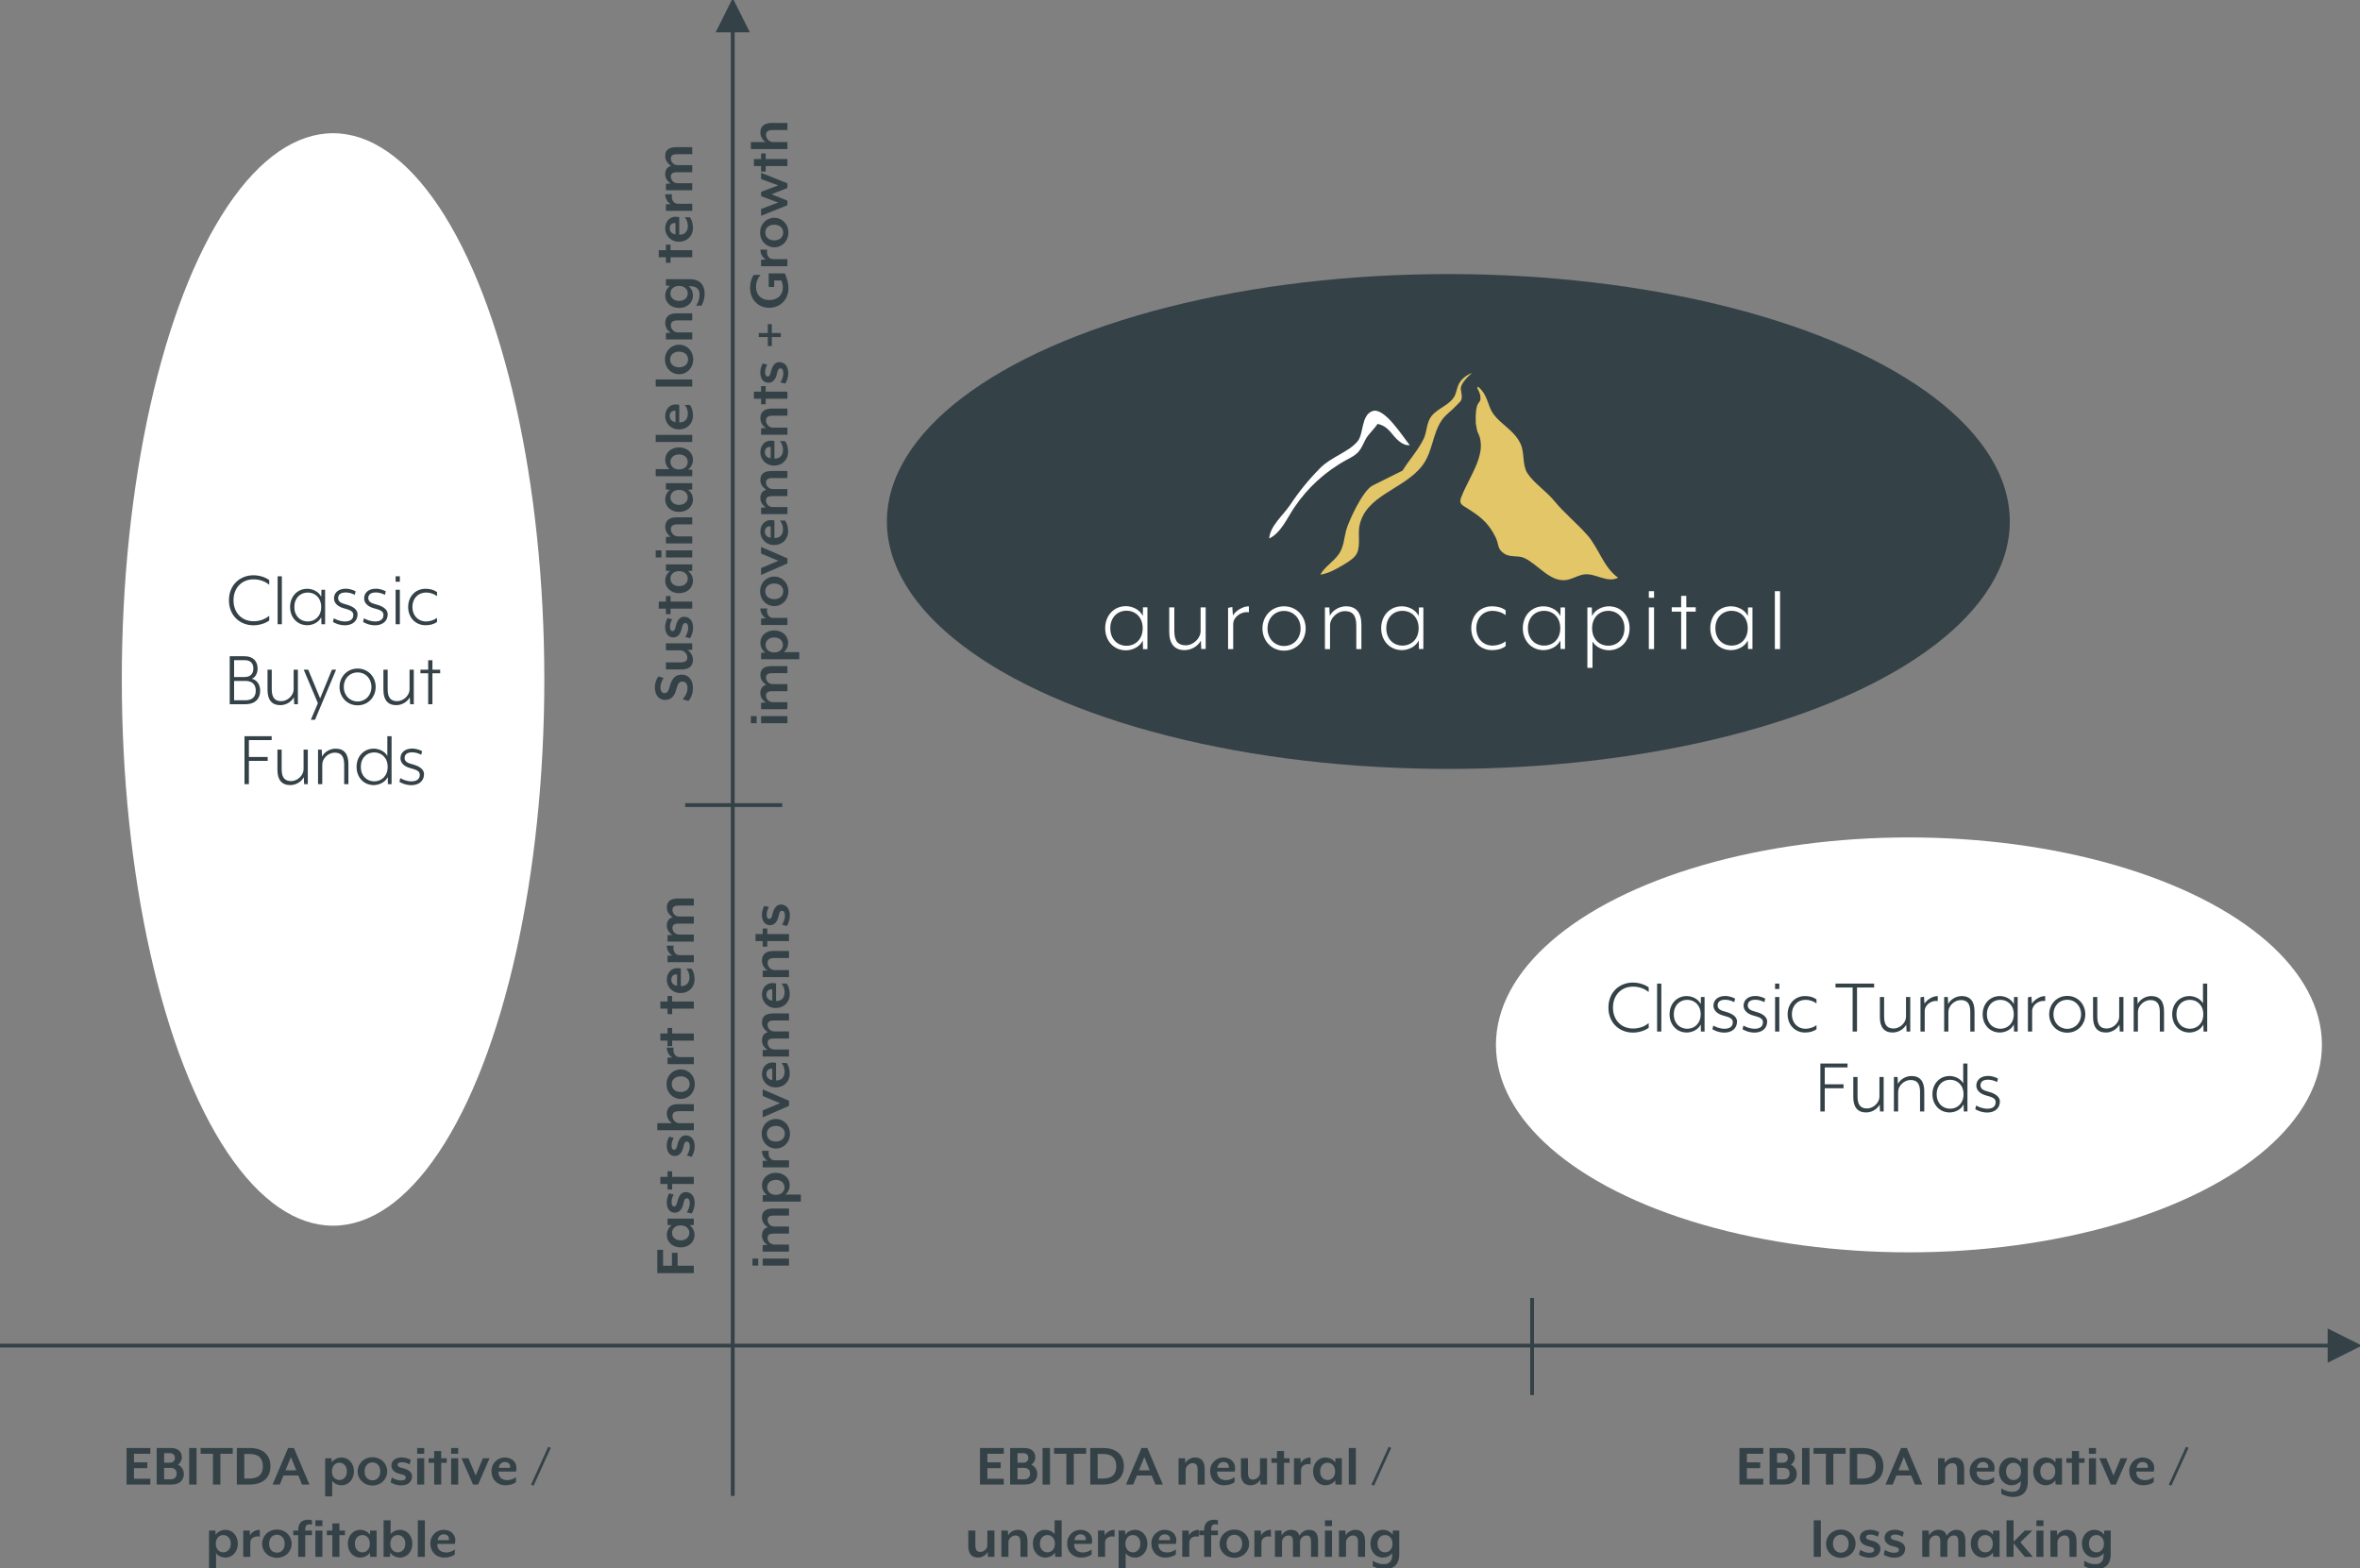 <?xml version="1.0" encoding="UTF-8"?>
<svg width="620px" height="412px" viewBox="0 0 620 412" version="1.1" xmlns="http://www.w3.org/2000/svg" xmlns:xlink="http://www.w3.org/1999/xlink">
    <rect x="0" y="0" width="620" height="412" fill="#808080" stroke="none"/>
    <!-- Generator: Sketch 62 (91390) - https://sketch.com -->
    <title>Illustration Investment Strategy</title>
    <desc>Created with Sketch.</desc>
    <g id="Illustration-Investment-Strategy" stroke="none" stroke-width="1" fill="none" fill-rule="evenodd">
        <ellipse id="Oval" fill="#344248" cx="380.5" cy="137" rx="147.5" ry="65"></ellipse>
        <g id="Logo" transform="translate(282, 92)">
            <g id="Logo/white">
                <g id="Group-57" transform="translate(8.345, 5.892)">
                    <path d="M66.743,40.578 C68.145,32.133 78.418,30.822 83.32,24.404 C86.102,20.74 85.953,15.916 88.583,12.273 C89.522,10.972 91.056,9.979 92.207,8.696 C93.146,7.649 93.755,7.554 93.67,6.08 C93.641,5.582 93.507,4.883 93.432,4.388 C93.236,3.082 95.204,1.02 96.416,0.082 C94.819,0.653 93.516,1.74 92.887,3.029 C92.338,4.153 92.285,5.401 91.612,6.483 C91.063,7.364 90.167,8.044 89.206,8.689 C87.947,9.534 86.575,10.319 85.725,11.419 C84.355,13.193 84.597,15.429 83.677,17.368 C82.316,20.237 79.838,22.961 78.124,25.742 C78.124,25.742 70.259,29.657 70.248,29.662 C67.659,30.964 63.965,39.027 63.316,41.389 C62.758,43.417 62.704,45.72 61.435,47.597 C60.066,49.623 57.71,50.955 56.508,53.085 C58.701,52.735 60.492,51.714 62.278,50.667 C63.504,49.95 64.754,49.212 65.627,48.225 C67.298,46.332 66.369,42.829 66.743,40.578" id="Fill-1" fill="#E3C668"></path>
                    <path d="M97.865,15.644 C97.692,15.308 97.685,14.969 97.598,14.61 C97.497,14.194 97.441,13.768 97.37,13.346 C97.33,13.121 97.372,12.886 97.357,12.658 C97.314,11.951 97.339,11.253 97.397,10.547 C97.472,9.649 97.578,8.708 98.091,7.968 C98.256,7.732 98.461,7.516 98.543,7.24 C98.58,7.116 98.59,6.985 98.593,6.857 C98.612,6.172 98.459,5.484 98.153,4.872 C97.989,4.543 97.666,4.083 97.8,3.7 C98.245,3.838 98.692,4.374 98.981,4.728 C99.326,5.151 99.607,5.623 99.85,6.112 C100.347,7.108 100.687,8.172 101.085,9.209 C102.572,13.09 107.299,14.607 109.176,18.817 C110.216,21.153 109.526,24.255 110.924,26.424 C112.586,29.005 115.906,31.17 117.962,33.684 C120.616,36.93 123.906,39.561 126.674,42.699 C129.667,46.094 130.959,51.235 134.753,53.868 C131.946,55.385 128.807,52.637 125.884,53.005 C124.527,53.177 123.303,53.877 121.998,54.285 C117.284,55.761 113.836,50.369 110.074,48.687 C108.381,47.931 106.433,48.629 104.802,47.53 C102.897,46.244 103.523,45.201 102.562,43.239 C100.597,39.234 98.304,37.603 94.353,35.161 C93.951,34.912 93.534,34.62 93.373,34.175 C93.192,33.674 93.388,33.122 93.582,32.626 C95.809,26.918 100.647,21.073 97.865,15.644" id="Fill-4" fill="#E3C668"></path>
                    <path d="M74.887,15.51 C76.254,17.122 77.763,19.207 80.031,19.066 C78.227,16.918 73.38,8.991 70.215,10.111 C67.201,11.178 67.975,16.029 66.314,18.039 C63.991,20.851 59.391,22.149 56.573,24.977 C53.57,27.99 50.9,31.259 48.608,34.723 C46.809,37.441 43.328,40.211 43.094,43.576 C46.123,42.132 47.798,38.251 49.621,35.514 C53.12,30.264 57.918,25.89 63.463,22.894 C64.48,22.345 65.541,21.826 66.347,20.998 C67.302,20.016 67.808,18.696 68.434,17.477 C69.039,16.3 70.625,14.891 71.548,13.478 C72.836,13.689 74.054,14.527 74.887,15.51 Z" id="Fill-6" fill="#FFFFFF"></path>
                    <path d="M5.599,71.758 C7.93,71.758 9.855,70.054 9.855,67.152 C9.855,64.252 7.93,62.547 5.599,62.547 C3.268,62.547 1.343,64.252 1.343,67.152 C1.343,70.054 3.268,71.758 5.599,71.758 M5.447,61.351 C7.043,61.351 9.044,62.165 9.88,63.921 L9.931,61.657 L11.097,61.657 L11.097,72.649 L9.931,72.649 L9.88,70.384 C9.044,72.14 7.043,72.954 5.447,72.954 C2.28,72.954 -0,70.486 -0,67.152 C-0,63.82 2.28,61.351 5.447,61.351" id="Fill-8" fill="#FFFFFF"></path>
                    <path d="M18.163,61.664 L18.163,67.89 C18.163,70.724 19.322,71.635 21.162,71.635 C23.153,71.635 25.068,69.813 25.068,67.89 L25.068,61.664 L26.403,61.664 L26.403,72.597 L25.244,72.597 L25.143,70.395 C24.387,71.838 22.674,72.9 20.859,72.9 C18.188,72.9 16.827,71.205 16.827,68.092 L16.827,61.664 L18.163,61.664 Z" id="Fill-11" fill="#FFFFFF"></path>
                    <path d="M32.286,61.795 L33.401,61.567 L33.553,63.794 C34.338,62.554 36.086,61.39 37.758,61.39 L37.758,62.958 C35.757,62.655 33.629,64.174 33.629,66.097 L33.629,72.626 L32.286,72.626 L32.286,61.795 Z" id="Fill-13" fill="#FFFFFF"></path>
                    <path d="M46.993,62.605 C44.531,62.605 42.647,64.53 42.647,67.214 C42.647,69.898 44.531,71.822 46.993,71.822 C49.454,71.822 51.339,69.898 51.339,67.214 C51.339,64.53 49.454,62.605 46.993,62.605 M46.993,61.39 C50.309,61.39 52.67,64.023 52.67,67.214 C52.67,70.404 50.309,73.038 46.993,73.038 C43.677,73.038 41.315,70.404 41.315,67.214 C41.315,64.023 43.677,61.39 46.993,61.39" id="Fill-15" fill="#FFFFFF"></path>
                    <path d="M65.973,72.626 L65.973,66.401 C65.973,63.566 64.814,62.655 62.974,62.655 C60.983,62.655 59.068,64.478 59.068,66.401 L59.068,72.626 L57.732,72.626 L57.732,61.694 L58.891,61.694 L58.992,63.895 C59.748,62.453 61.462,61.39 63.276,61.39 C65.948,61.39 67.308,63.085 67.308,66.198 L67.308,72.626 L65.973,72.626 Z" id="Fill-17" fill="#FFFFFF"></path>
                    <path d="M78.098,71.714 C80.426,71.714 82.348,70.023 82.348,67.145 C82.348,64.267 80.426,62.576 78.098,62.576 C75.77,62.576 73.848,64.267 73.848,67.145 C73.848,70.023 75.77,71.714 78.098,71.714 M77.947,61.39 C79.54,61.39 81.539,62.198 82.373,63.939 L82.424,61.693 L83.588,61.693 L83.588,72.597 L82.424,72.597 L82.373,70.351 C81.539,72.093 79.54,72.9 77.947,72.9 C74.784,72.9 72.507,70.452 72.507,67.145 C72.507,63.839 74.784,61.39 77.947,61.39" id="Fill-19" fill="#FFFFFF"></path>
                    <path d="M101.602,61.39 C102.927,61.39 104.077,61.642 105.203,62.425 L105.203,63.712 C104.203,62.954 102.903,62.576 101.777,62.576 C99.275,62.576 97.5,64.444 97.5,67.145 C97.5,69.847 99.275,71.714 101.777,71.714 C102.903,71.714 104.203,71.335 105.203,70.578 L105.203,71.866 C104.102,72.648 102.927,72.9 101.602,72.9 C98.5,72.9 96.174,70.528 96.174,67.145 C96.174,63.763 98.5,61.39 101.602,61.39" id="Fill-21" fill="#FFFFFF"></path>
                    <path d="M115.309,71.714 C117.637,71.714 119.559,70.023 119.559,67.145 C119.559,64.267 117.637,62.576 115.309,62.576 C112.982,62.576 111.059,64.267 111.059,67.145 C111.059,70.023 112.982,71.714 115.309,71.714 M115.158,61.39 C116.751,61.39 118.75,62.198 119.584,63.939 L119.635,61.693 L120.799,61.693 L120.799,72.597 L119.635,72.597 L119.584,70.351 C118.75,72.093 116.751,72.9 115.158,72.9 C111.995,72.9 109.718,70.452 109.718,67.145 C109.718,63.839 111.995,61.39 115.158,61.39" id="Fill-23" fill="#FFFFFF"></path>
                    <path d="M132.172,62.579 C129.844,62.579 127.922,64.274 127.922,67.159 C127.922,70.044 129.844,71.74 132.172,71.74 C134.5,71.74 136.422,70.044 136.422,67.159 C136.422,64.274 134.5,62.579 132.172,62.579 M132.324,72.929 C130.73,72.929 128.858,72.119 128.023,70.626 L128.023,77.56 L126.682,77.56 L126.682,61.694 L127.846,61.694 L127.897,63.946 C128.731,62.2 130.73,61.39 132.324,61.39 C135.486,61.39 137.763,63.845 137.763,67.159 C137.763,70.474 135.486,72.929 132.324,72.929" id="Fill-25" fill="#FFFFFF"></path>
                    <path d="M142.825,72.626 L144.193,72.626 L144.193,61.675 L142.825,61.675 L142.825,72.626 Z M142.825,59.14 L144.193,59.14 L144.193,57.416 L142.825,57.416 L142.825,59.14 Z" id="Fill-27" fill="#FFFFFF"></path>
                    <polygon id="Fill-29" fill="#FFFFFF" points="152.666 62.792 152.666 72.626 151.316 72.626 151.316 62.792 148.844 62.792 148.844 61.648 151.316 61.648 151.316 58.649 152.666 58.649 152.666 61.648 155.137 61.648 155.137 62.792"></polygon>
                    <path d="M164.559,71.714 C166.887,71.714 168.809,70.023 168.809,67.145 C168.809,64.267 166.887,62.576 164.559,62.576 C162.232,62.576 160.309,64.267 160.309,67.145 C160.309,70.023 162.232,71.714 164.559,71.714 M164.408,61.39 C166.001,61.39 168,62.198 168.834,63.939 L168.885,61.693 L170.049,61.693 L170.049,72.597 L168.885,72.597 L168.834,70.351 C168,72.093 166.001,72.9 164.408,72.9 C161.245,72.9 158.968,70.452 158.968,67.145 C158.968,63.839 161.245,61.39 164.408,61.39" id="Fill-30" fill="#FFFFFF"></path>
                    <polygon id="Fill-31" fill="#FFFFFF" points="175.932 72.626 177.3 72.626 177.3 57.416 175.932 57.416"></polygon>
                </g>
            </g>
        </g>
        <ellipse id="Oval" fill="#FFFFFF" cx="501.5" cy="274.5" rx="108.5" ry="54.5"></ellipse>
        <path d="M422.55,264.7 C422.55,260.626 425.49,258.127 428.998,258.127 C430.488,258.127 432.127,258.631 433.135,259.387 L433.135,260.605 C432.106,259.807 430.783,259.198 428.998,259.198 C425.952,259.198 423.748,261.403 423.748,264.7 C423.748,267.997 425.952,270.202 428.998,270.202 C430.783,270.202 432.106,269.593 433.135,268.795 L433.135,270.013 C432.127,270.769 430.488,271.273 428.998,271.273 C425.49,271.273 422.55,268.774 422.55,264.7 Z M436.452,271 L435.339,271 L435.339,258.4 L436.452,258.4 L436.452,271 Z M438.615,266.464 C438.615,263.713 440.505,261.676 443.13,261.676 C444.454,261.676 446.113,262.348 446.805,263.797 L446.848,261.928 L447.813,261.928 L447.813,271 L446.848,271 L446.805,269.131 C446.113,270.58 444.454,271.252 443.13,271.252 C440.505,271.252 438.615,269.215 438.615,266.464 Z M439.728,266.464 C439.728,268.858 441.325,270.265 443.257,270.265 C445.188,270.265 446.784,268.858 446.784,266.464 C446.784,264.07 445.188,262.663 443.257,262.663 C441.325,262.663 439.728,264.07 439.728,266.464 Z M449.872,270.391 L450.103,269.425 C450.774,269.824 451.866,270.265 453.043,270.265 C454.324,270.265 455.226,269.761 455.226,268.543 C455.226,267.619 454.45,267.241 452.812,266.821 C451.026,266.359 450.144,265.351 450.144,264.196 C450.144,262.81 451.195,261.655 453.252,261.655 C454.408,261.655 455.457,262.138 455.836,262.348 L455.604,263.272 C454.954,262.915 454.072,262.642 453.252,262.642 C451.825,262.642 451.236,263.251 451.236,264.133 C451.236,265.036 451.971,265.456 453.295,265.792 C455.226,266.275 456.339,267.199 456.339,268.354 C456.339,270.223 454.933,271.273 453,271.273 C451.488,271.273 450.271,270.643 449.872,270.391 Z M457.788,270.391 L458.019,269.425 C458.692,269.824 459.784,270.265 460.959,270.265 C462.24,270.265 463.144,269.761 463.144,268.543 C463.144,267.619 462.366,267.241 460.728,266.821 C458.943,266.359 458.062,265.351 458.062,264.196 C458.062,262.81 459.111,261.655 461.17,261.655 C462.325,261.655 463.375,262.138 463.752,262.348 L463.522,263.272 C462.87,262.915 461.988,262.642 461.17,262.642 C459.741,262.642 459.154,263.251 459.154,264.133 C459.154,265.036 459.889,265.456 461.212,265.792 C463.144,266.275 464.257,267.199 464.257,268.354 C464.257,270.223 462.849,271.273 460.918,271.273 C459.406,271.273 458.188,270.643 457.788,270.391 Z M467.449,259.828 L466.336,259.828 L466.336,258.4 L467.449,258.4 L467.449,259.828 Z M467.449,271 L466.336,271 L466.336,261.928 L467.449,261.928 L467.449,271 Z M469.632,266.464 C469.632,263.65 471.586,261.676 474.19,261.676 C475.303,261.676 476.269,261.886 477.214,262.537 L477.214,263.608 C476.373,262.978 475.281,262.663 474.337,262.663 C472.236,262.663 470.745,264.217 470.745,266.464 C470.745,268.711 472.236,270.265 474.337,270.265 C475.281,270.265 476.373,269.95 477.214,269.32 L477.214,270.391 C476.289,271.042 475.303,271.252 474.19,271.252 C471.586,271.252 469.632,269.278 469.632,266.464 Z M486.705,259.429 L482.212,259.429 L482.212,258.4 L492.354,258.4 L492.354,259.429 L487.861,259.429 L487.861,271 L486.705,271 L486.705,259.429 Z M493.866,261.928 L494.979,261.928 L494.979,267.094 C494.979,269.446 495.945,270.202 497.478,270.202 C499.137,270.202 500.733,268.69 500.733,267.094 L500.733,261.928 L501.846,261.928 L501.846,271 L500.88,271 L500.796,269.173 C500.166,270.37 498.738,271.252 497.226,271.252 C495,271.252 493.866,269.845 493.866,267.262 L493.866,261.928 Z M504.534,271 L504.534,262.012 L505.459,261.823 L505.584,263.671 C506.236,262.642 507.685,261.676 509.07,261.676 L509.07,262.978 C507.411,262.726 505.647,263.986 505.647,265.582 L505.647,271 L504.534,271 Z M518.731,271 L517.617,271 L517.617,265.834 C517.617,263.482 516.652,262.726 515.119,262.726 C513.46,262.726 511.863,264.238 511.863,265.834 L511.863,271 L510.75,271 L510.75,261.928 L511.716,261.928 L511.8,263.755 C512.431,262.558 513.859,261.676 515.37,261.676 C517.596,261.676 518.731,263.083 518.731,265.666 L518.731,271 Z M520.872,266.464 C520.872,263.713 522.763,261.676 525.388,261.676 C526.711,261.676 528.37,262.348 529.062,263.797 L529.105,261.928 L530.071,261.928 L530.071,271 L529.105,271 L529.062,269.131 C528.37,270.58 526.711,271.252 525.388,271.252 C522.763,271.252 520.872,269.215 520.872,266.464 Z M521.986,266.464 C521.986,268.858 523.582,270.265 525.514,270.265 C527.446,270.265 529.042,268.858 529.042,266.464 C529.042,264.07 527.446,262.663 525.514,262.663 C523.582,262.663 521.986,264.07 521.986,266.464 Z M532.759,271 L532.759,262.012 L533.683,261.823 L533.808,263.671 C534.46,262.642 535.909,261.676 537.294,261.676 L537.294,262.978 C535.635,262.726 533.871,263.986 533.871,265.582 L533.871,271 L532.759,271 Z M538.345,266.464 C538.345,263.818 540.318,261.634 543.091,261.634 C545.862,261.634 547.837,263.818 547.837,266.464 C547.837,269.11 545.862,271.294 543.091,271.294 C540.318,271.294 538.345,269.11 538.345,266.464 Z M546.723,266.464 C546.723,264.238 545.149,262.642 543.091,262.642 C541.033,262.642 539.457,264.238 539.457,266.464 C539.457,268.69 541.033,270.286 543.091,270.286 C545.149,270.286 546.723,268.69 546.723,266.464 Z M549.874,261.928 L550.986,261.928 L550.986,267.094 C550.986,269.446 551.952,270.202 553.486,270.202 C555.144,270.202 556.74,268.69 556.74,267.094 L556.74,261.928 L557.854,261.928 L557.854,271 L556.888,271 L556.803,269.173 C556.173,270.37 554.745,271.252 553.234,271.252 C551.008,271.252 549.874,269.845 549.874,267.262 L549.874,261.928 Z M568.521,271 L567.409,271 L567.409,265.834 C567.409,263.482 566.442,262.726 564.909,262.726 C563.25,262.726 561.654,264.238 561.654,265.834 L561.654,271 L560.542,271 L560.542,261.928 L561.508,261.928 L561.591,263.755 C562.221,262.558 563.649,261.676 565.162,261.676 C567.388,261.676 568.521,263.083 568.521,265.666 L568.521,271 Z M570.663,266.464 C570.663,263.713 572.553,261.676 575.178,261.676 C576.501,261.676 578.056,262.348 578.749,263.587 L578.749,258.4 L579.861,258.4 L579.861,271 L578.895,271 L578.854,269.131 C578.16,270.58 576.501,271.252 575.178,271.252 C572.553,271.252 570.663,269.215 570.663,266.464 Z M571.777,266.464 C571.777,268.858 573.372,270.265 575.304,270.265 C577.236,270.265 578.832,268.858 578.832,266.464 C578.832,264.07 577.236,262.663 575.304,262.663 C573.372,262.663 571.777,264.07 571.777,266.464 Z M478.232,279.4 L485.372,279.4 L485.372,280.429 L479.387,280.429 L479.387,284.86 L484.322,284.86 L484.322,285.889 L479.387,285.889 L479.387,292 L478.232,292 L478.232,279.4 Z M486.884,282.928 L487.997,282.928 L487.997,288.094 C487.997,290.446 488.963,291.202 490.496,291.202 C492.155,291.202 493.751,289.69 493.751,288.094 L493.751,282.928 L494.864,282.928 L494.864,292 L493.898,292 L493.814,290.173 C493.184,291.37 491.756,292.252 490.244,292.252 C488.018,292.252 486.884,290.845 486.884,288.262 L486.884,282.928 Z M505.532,292 L504.419,292 L504.419,286.834 C504.419,284.482 503.453,283.726 501.92,283.726 C500.261,283.726 498.665,285.238 498.665,286.834 L498.665,292 L497.552,292 L497.552,282.928 L498.518,282.928 L498.602,284.755 C499.232,283.558 500.66,282.676 502.172,282.676 C504.398,282.676 505.532,284.083 505.532,286.666 L505.532,292 Z M507.674,287.464 C507.674,284.713 509.564,282.676 512.189,282.676 C513.512,282.676 515.066,283.348 515.759,284.587 L515.759,279.4 L516.872,279.4 L516.872,292 L515.906,292 L515.864,290.131 C515.171,291.58 513.512,292.252 512.189,292.252 C509.564,292.252 507.674,290.215 507.674,287.464 Z M508.787,287.464 C508.787,289.858 510.383,291.265 512.315,291.265 C514.247,291.265 515.843,289.858 515.843,287.464 C515.843,285.07 514.247,283.663 512.315,283.663 C510.383,283.663 508.787,285.07 508.787,287.464 Z M518.93,291.391 L519.161,290.425 C519.833,290.824 520.925,291.265 522.101,291.265 C523.382,291.265 524.285,290.761 524.285,289.543 C524.285,288.619 523.508,288.241 521.87,287.821 C520.085,287.359 519.203,286.351 519.203,285.196 C519.203,283.81 520.253,282.655 522.311,282.655 C523.466,282.655 524.516,283.138 524.894,283.348 L524.663,284.272 C524.012,283.915 523.13,283.642 522.311,283.642 C520.883,283.642 520.295,284.251 520.295,285.133 C520.295,286.036 521.03,286.456 522.353,286.792 C524.285,287.275 525.398,288.199 525.398,289.354 C525.398,291.223 523.991,292.273 522.059,292.273 C520.547,292.273 519.329,291.643 518.93,291.391 Z" id="ClassicTurnaroundFunds" fill="#344248" fill-rule="nonzero"></path>
        <ellipse id="Oval" fill="#FFFFFF" cx="87.5" cy="178.5" rx="55.5" ry="143.5"></ellipse>
        <path d="M60.148,157.7 C60.148,153.626 63.087,151.127 66.594,151.127 C68.085,151.127 69.724,151.631 70.731,152.387 L70.731,153.605 C69.703,152.807 68.379,152.198 66.594,152.198 C63.55,152.198 61.344,154.403 61.344,157.7 C61.344,160.997 63.55,163.202 66.594,163.202 C68.379,163.202 69.703,162.593 70.731,161.795 L70.731,163.013 C69.724,163.769 68.085,164.273 66.594,164.273 C63.087,164.273 60.148,161.774 60.148,157.7 Z M74.049,164 L72.936,164 L72.936,151.4 L74.049,151.4 L74.049,164 Z M76.213,159.464 C76.213,156.713 78.103,154.676 80.728,154.676 C82.05,154.676 83.71,155.348 84.403,156.797 L84.445,154.928 L85.41,154.928 L85.41,164 L84.445,164 L84.403,162.131 C83.71,163.58 82.05,164.252 80.728,164.252 C78.103,164.252 76.213,162.215 76.213,159.464 Z M77.326,159.464 C77.326,161.858 78.921,163.265 80.853,163.265 C82.785,163.265 84.382,161.858 84.382,159.464 C84.382,157.07 82.785,155.663 80.853,155.663 C78.921,155.663 77.326,157.07 77.326,159.464 Z M87.469,163.391 L87.7,162.425 C88.371,162.824 89.463,163.265 90.639,163.265 C91.921,163.265 92.823,162.761 92.823,161.543 C92.823,160.619 92.046,160.241 90.409,159.821 C88.624,159.359 87.742,158.351 87.742,157.196 C87.742,155.81 88.791,154.655 90.85,154.655 C92.004,154.655 93.055,155.138 93.433,155.348 L93.201,156.272 C92.55,155.915 91.668,155.642 90.85,155.642 C89.421,155.642 88.834,156.251 88.834,157.133 C88.834,158.036 89.569,158.456 90.891,158.792 C92.823,159.275 93.936,160.199 93.936,161.354 C93.936,163.223 92.529,164.273 90.597,164.273 C89.085,164.273 87.868,163.643 87.469,163.391 Z M95.385,163.391 L95.617,162.425 C96.288,162.824 97.38,163.265 98.556,163.265 C99.838,163.265 100.74,162.761 100.74,161.543 C100.74,160.619 99.963,160.241 98.326,159.821 C96.54,159.359 95.659,158.351 95.659,157.196 C95.659,155.81 96.709,154.655 98.766,154.655 C99.921,154.655 100.972,155.138 101.35,155.348 L101.118,156.272 C100.468,155.915 99.585,155.642 98.766,155.642 C97.338,155.642 96.751,156.251 96.751,157.133 C96.751,158.036 97.486,158.456 98.808,158.792 C100.74,159.275 101.853,160.199 101.853,161.354 C101.853,163.223 100.447,164.273 98.514,164.273 C97.002,164.273 95.784,163.643 95.385,163.391 Z M105.046,152.828 L103.933,152.828 L103.933,151.4 L105.046,151.4 L105.046,152.828 Z M105.046,164 L103.933,164 L103.933,154.928 L105.046,154.928 L105.046,164 Z M107.23,159.464 C107.23,156.65 109.183,154.676 111.787,154.676 C112.9,154.676 113.865,154.886 114.811,155.537 L114.811,156.608 C113.971,155.978 112.879,155.663 111.933,155.663 C109.834,155.663 108.343,157.217 108.343,159.464 C108.343,161.711 109.834,163.265 111.933,163.265 C112.879,163.265 113.971,162.95 114.811,162.32 L114.811,163.391 C113.886,164.042 112.9,164.252 111.787,164.252 C109.183,164.252 107.23,162.278 107.23,159.464 Z M60.347,172.4 L64.253,172.4 C66.647,172.4 67.676,173.87 67.676,175.613 C67.676,176.537 67.34,177.818 66.185,178.301 C67.802,178.763 68.348,180.191 68.348,181.451 C68.348,183.446 67.172,185 64.463,185 L60.347,185 L60.347,172.4 Z M64.463,183.971 C66.542,183.971 67.193,182.774 67.193,181.451 C67.193,180.128 66.563,178.889 64.463,178.889 L61.502,178.889 L61.502,183.971 L64.463,183.971 Z M64.253,177.86 C66.017,177.86 66.563,176.747 66.563,175.613 C66.563,174.479 66.017,173.429 64.253,173.429 L61.502,173.429 L61.502,177.86 L64.253,177.86 Z M70.28,175.928 L71.393,175.928 L71.393,181.094 C71.393,183.446 72.359,184.202 73.892,184.202 C75.551,184.202 77.147,182.69 77.147,181.094 L77.147,175.928 L78.26,175.928 L78.26,185 L77.294,185 L77.21,183.173 C76.58,184.37 75.152,185.252 73.64,185.252 C71.414,185.252 70.28,183.845 70.28,181.262 L70.28,175.928 Z M82.754,189.095 L81.662,189.095 L83.51,184.727 L79.793,175.928 L80.969,175.928 L84.098,183.467 L87.206,175.928 L88.298,175.928 L82.754,189.095 Z M89.201,180.464 C89.201,177.818 91.175,175.634 93.947,175.634 C96.719,175.634 98.693,177.818 98.693,180.464 C98.693,183.11 96.719,185.294 93.947,185.294 C91.175,185.294 89.201,183.11 89.201,180.464 Z M97.58,180.464 C97.58,178.238 96.005,176.642 93.947,176.642 C91.889,176.642 90.314,178.238 90.314,180.464 C90.314,182.69 91.889,184.286 93.947,184.286 C96.005,184.286 97.58,182.69 97.58,180.464 Z M100.73,175.928 L101.843,175.928 L101.843,181.094 C101.843,183.446 102.809,184.202 104.342,184.202 C106.001,184.202 107.597,182.69 107.597,181.094 L107.597,175.928 L108.71,175.928 L108.71,185 L107.744,185 L107.66,183.173 C107.03,184.37 105.602,185.252 104.09,185.252 C101.864,185.252 100.73,183.845 100.73,181.262 L100.73,175.928 Z M115.64,176.873 L113.603,176.873 L113.603,185 L112.49,185 L112.49,176.873 L110.453,176.873 L110.453,175.928 L112.49,175.928 L112.49,173.45 L113.603,173.45 L113.603,175.928 L115.64,175.928 L115.64,176.873 Z M64.232,193.4 L71.372,193.4 L71.372,194.429 L65.387,194.429 L65.387,198.86 L70.322,198.86 L70.322,199.889 L65.387,199.889 L65.387,206 L64.232,206 L64.232,193.4 Z M72.884,196.928 L73.997,196.928 L73.997,202.094 C73.997,204.446 74.963,205.202 76.496,205.202 C78.155,205.202 79.751,203.69 79.751,202.094 L79.751,196.928 L80.864,196.928 L80.864,206 L79.898,206 L79.814,204.173 C79.184,205.37 77.756,206.252 76.244,206.252 C74.018,206.252 72.884,204.845 72.884,202.262 L72.884,196.928 Z M91.532,206 L90.419,206 L90.419,200.834 C90.419,198.482 89.453,197.726 87.92,197.726 C86.261,197.726 84.665,199.238 84.665,200.834 L84.665,206 L83.552,206 L83.552,196.928 L84.518,196.928 L84.602,198.755 C85.232,197.558 86.66,196.676 88.172,196.676 C90.398,196.676 91.532,198.083 91.532,200.666 L91.532,206 Z M93.674,201.464 C93.674,198.713 95.564,196.676 98.189,196.676 C99.512,196.676 101.066,197.348 101.759,198.587 L101.759,193.4 L102.872,193.4 L102.872,206 L101.906,206 L101.864,204.131 C101.171,205.58 99.512,206.252 98.189,206.252 C95.564,206.252 93.674,204.215 93.674,201.464 Z M94.787,201.464 C94.787,203.858 96.383,205.265 98.315,205.265 C100.247,205.265 101.843,203.858 101.843,201.464 C101.843,199.07 100.247,197.663 98.315,197.663 C96.383,197.663 94.787,199.07 94.787,201.464 Z M104.93,205.391 L105.161,204.425 C105.833,204.824 106.925,205.265 108.101,205.265 C109.382,205.265 110.285,204.761 110.285,203.543 C110.285,202.619 109.508,202.241 107.87,201.821 C106.085,201.359 105.203,200.351 105.203,199.196 C105.203,197.81 106.253,196.655 108.311,196.655 C109.466,196.655 110.516,197.138 110.894,197.348 L110.663,198.272 C110.012,197.915 109.13,197.642 108.311,197.642 C106.883,197.642 106.295,198.251 106.295,199.133 C106.295,200.036 107.03,200.456 108.353,200.792 C110.285,201.275 111.398,202.199 111.398,203.354 C111.398,205.223 109.991,206.273 108.059,206.273 C106.547,206.273 105.329,205.643 104.93,205.391 Z" id="ClassicBuyoutFunds" fill="#344248" fill-rule="nonzero"></path>
        <path id="Line" d="M611.5,349 L620.5,353.5 L611.5,358 L611.5,354 L0,354 L0,353 L611.5,353 L611.5,349 Z" fill="#344248" fill-rule="nonzero"></path>
        <path id="Line-2" d="M192.5,-0.5 L197,8.5 L193,8.5 L193,393 L192,393 L192,8.5 L188,8.5 L192.5,-0.5 Z" fill="#344248" fill-rule="nonzero"></path>
        <path d="M39.5,390 L33.244,390 L33.244,380.4 L39.5,380.4 L39.5,381.92 L35.196,381.92 L35.196,384.176 L38.7,384.176 L38.7,385.696 L35.196,385.696 L35.196,388.48 L39.5,388.48 L39.5,390 Z M48.3,387.184 C48.3,388.736 47.356,390 45.052,390 L41.164,390 L41.164,380.4 L44.892,380.4 C46.956,380.4 47.788,381.536 47.788,382.912 C47.788,383.648 47.308,384.416 46.764,384.8 C47.708,385.216 48.3,386.176 48.3,387.184 Z M46.412,387.12 C46.412,386.256 45.932,385.616 44.716,385.616 L43.116,385.616 L43.116,388.64 L44.716,388.64 C45.932,388.64 46.412,387.984 46.412,387.12 Z M43.116,381.76 L43.116,384.256 L44.572,384.256 C45.548,384.256 45.948,383.712 45.948,383.008 C45.948,382.304 45.548,381.76 44.572,381.76 L43.116,381.76 Z M51.644,390 L49.692,390 L49.692,380.4 L51.644,380.4 L51.644,390 Z M61.148,381.92 L57.9,381.92 L57.9,390 L55.948,390 L55.948,381.92 L52.7,381.92 L52.7,380.4 L61.148,380.4 L61.148,381.92 Z M71.052,385.2 C71.052,387.84 69.436,390 65.596,390 L62.22,390 L62.22,380.4 L65.596,380.4 C69.436,380.4 71.052,382.56 71.052,385.2 Z M69.052,385.2 C69.052,383.28 68.124,381.968 65.5,381.968 L64.172,381.968 L64.172,388.432 L65.5,388.432 C68.124,388.432 69.052,387.12 69.052,385.2 Z M81.292,390 L79.34,390 L78.364,387.632 L74.476,387.632 L73.5,390 L71.612,390 L75.692,380.4 L77.212,380.4 L81.292,390 Z M77.836,386.272 L76.428,382.784 L75.004,386.272 L77.836,386.272 Z M92.988,386.544 C92.988,388.624 91.612,390.192 89.74,390.192 C88.812,390.192 87.868,389.808 87.276,389.056 L87.276,393.12 L85.42,393.12 L85.42,383.088 L87.1,383.088 L87.164,384.192 C87.74,383.344 88.764,382.896 89.74,382.896 C91.612,382.896 92.988,384.464 92.988,386.544 Z M91.132,386.544 C91.132,385.12 90.252,384.272 89.164,384.272 C88.076,384.272 87.196,385.12 87.196,386.544 C87.196,387.968 88.076,388.816 89.164,388.816 C90.252,388.816 91.132,387.968 91.132,386.544 Z M101.724,386.544 C101.724,388.64 100.076,390.256 97.852,390.256 C95.612,390.256 93.964,388.64 93.964,386.544 C93.964,384.464 95.612,382.832 97.852,382.832 C100.076,382.832 101.724,384.464 101.724,386.544 Z M99.9,386.544 C99.9,385.152 99.084,384.192 97.852,384.192 C96.604,384.192 95.788,385.152 95.788,386.544 C95.788,387.952 96.62,388.896 97.852,388.896 C99.084,388.896 99.9,387.952 99.9,386.544 Z M108.252,387.824 C108.252,389.312 107.164,390.224 105.388,390.224 C103.964,390.224 102.908,389.616 102.62,389.44 L102.924,388.16 C103.484,388.496 104.332,388.928 105.356,388.928 C106.092,388.928 106.604,388.704 106.604,388.128 C106.604,387.632 106.076,387.456 105.132,387.232 C103.436,386.864 102.828,385.968 102.828,384.992 C102.828,383.904 103.676,382.88 105.548,382.88 C106.684,382.88 107.676,383.376 107.9,383.504 L107.596,384.72 C107.004,384.368 106.284,384.144 105.596,384.144 C104.844,384.144 104.476,384.4 104.476,384.816 C104.476,385.28 104.956,385.488 105.692,385.664 C107.516,386.048 108.252,386.896 108.252,387.824 Z M111.452,381.92 L109.596,381.92 L109.596,380.4 L111.452,380.4 L111.452,381.92 Z M111.452,390 L109.596,390 L109.596,383.088 L111.452,383.088 L111.452,390 Z M117.372,384.304 L115.916,384.304 L115.916,390 L114.06,390 L114.06,384.304 L112.604,384.304 L112.604,383.088 L114.06,383.088 L114.06,381.2 L115.916,381.2 L115.916,383.088 L117.372,383.088 L117.372,384.304 Z M120.38,381.92 L118.524,381.92 L118.524,380.4 L120.38,380.4 L120.38,381.92 Z M120.38,390 L118.524,390 L118.524,383.088 L120.38,383.088 L120.38,390 Z M128.62,383.088 L125.612,390 L124.268,390 L121.244,383.088 L123.068,383.088 L124.972,387.632 L126.86,383.088 L128.62,383.088 Z M135.676,385.632 C135.676,385.936 135.628,386.352 135.564,386.592 L130.956,386.592 C130.908,387.648 131.452,388.848 133.308,388.848 C134.092,388.848 135.02,388.496 135.548,388.032 L135.548,389.376 C134.892,389.888 133.884,390.192 132.732,390.192 C130.604,390.192 129.116,388.64 129.116,386.496 C129.116,384.288 130.812,382.896 132.604,382.896 C134.364,382.896 135.676,384 135.676,385.632 Z M133.996,385.6 C134.156,384.768 133.612,384.08 132.652,384.08 C131.868,384.08 131.196,384.528 131.036,385.6 L133.996,385.6 Z M144.7,380.352 L140.188,390.288 L139.5,390.048 L144.012,380.096 L144.7,380.352 Z" id="EBITDApositive/proditable" fill="#344248" fill-rule="nonzero"></path>
        <path d="M62.48,405.544 C62.48,407.624 61.104,409.192 59.232,409.192 C58.304,409.192 57.36,408.808 56.768,408.056 L56.768,412.12 L54.912,412.12 L54.912,402.088 L56.592,402.088 L56.656,403.192 C57.232,402.344 58.256,401.896 59.232,401.896 C61.104,401.896 62.48,403.464 62.48,405.544 Z M60.624,405.544 C60.624,404.12 59.744,403.272 58.656,403.272 C57.568,403.272 56.688,404.12 56.688,405.544 C56.688,406.968 57.568,407.816 58.656,407.816 C59.744,407.816 60.624,406.968 60.624,405.544 Z M68.256,403.704 C66.992,403.4 65.76,404.04 65.76,405.224 L65.76,409 L63.904,409 L63.904,402.088 L65.6,402.088 L65.68,403.352 C66.08,402.552 67.088,401.896 68.256,401.896 L68.256,403.704 Z M76.624,405.544 C76.624,407.64 74.976,409.256 72.752,409.256 C70.512,409.256 68.864,407.64 68.864,405.544 C68.864,403.464 70.512,401.832 72.752,401.832 C74.976,401.832 76.624,403.464 76.624,405.544 Z M74.8,405.544 C74.8,404.152 73.984,403.192 72.752,403.192 C71.504,403.192 70.688,404.152 70.688,405.544 C70.688,406.952 71.52,407.896 72.752,407.896 C73.984,407.896 74.8,406.952 74.8,405.544 Z M84.704,400.92 L82.848,400.92 L82.848,399.4 L84.704,399.4 L84.704,400.92 Z M84.704,409 L82.848,409 L82.848,402.088 L84.704,402.088 L84.704,409 Z M81.952,403.304 L80.192,403.304 L80.192,409 L78.336,409 L78.336,403.304 L77.04,403.304 L77.04,402.088 L78.336,402.088 L78.336,402.024 C78.336,400.008 79.36,399.24 81.008,399.24 C81.312,399.24 81.76,399.32 81.952,399.368 L81.952,400.552 C81.792,400.52 81.504,400.456 81.296,400.456 C80.512,400.456 80.192,400.792 80.192,401.992 L80.192,402.088 L81.952,402.088 L81.952,403.304 Z M90.624,403.304 L89.168,403.304 L89.168,409 L87.312,409 L87.312,403.304 L85.856,403.304 L85.856,402.088 L87.312,402.088 L87.312,400.2 L89.168,400.2 L89.168,402.088 L90.624,402.088 L90.624,403.304 Z M98.944,409 L97.264,409 L97.2,407.896 C96.624,408.744 95.6,409.192 94.624,409.192 C92.752,409.192 91.376,407.624 91.376,405.544 C91.376,403.464 92.752,401.896 94.624,401.896 C95.6,401.896 96.624,402.344 97.2,403.192 L97.264,402.088 L98.944,402.088 L98.944,409 Z M97.168,405.544 C97.168,404.12 96.288,403.272 95.2,403.272 C94.112,403.272 93.232,404.12 93.232,405.544 C93.232,406.968 94.112,407.816 95.2,407.816 C96.288,407.816 97.168,406.968 97.168,405.544 Z M108.336,405.544 C108.336,407.624 106.96,409.192 105.088,409.192 C104.112,409.192 103.088,408.744 102.512,407.896 L102.448,409 L100.768,409 L100.768,399.4 L102.624,399.4 L102.624,403.032 C103.216,402.28 104.16,401.896 105.088,401.896 C106.96,401.896 108.336,403.464 108.336,405.544 Z M106.48,405.544 C106.48,404.12 105.6,403.272 104.512,403.272 C103.424,403.272 102.544,404.12 102.544,405.544 C102.544,406.968 103.424,407.816 104.512,407.816 C105.6,407.816 106.48,406.968 106.48,405.544 Z M111.616,409 L109.76,409 L109.76,399.4 L111.616,399.4 L111.616,409 Z M119.616,404.632 C119.616,404.936 119.568,405.352 119.504,405.592 L114.896,405.592 C114.848,406.648 115.392,407.848 117.248,407.848 C118.032,407.848 118.96,407.496 119.488,407.032 L119.488,408.376 C118.832,408.888 117.824,409.192 116.672,409.192 C114.544,409.192 113.056,407.64 113.056,405.496 C113.056,403.288 114.752,401.896 116.544,401.896 C118.304,401.896 119.616,403 119.616,404.632 Z M117.936,404.6 C118.096,403.768 117.552,403.08 116.592,403.08 C115.808,403.08 115.136,403.528 114.976,404.6 L117.936,404.6 Z" id="proftable" fill="#344248" fill-rule="nonzero"></path>
        <path d="M263.704,390 L257.448,390 L257.448,380.4 L263.704,380.4 L263.704,381.92 L259.4,381.92 L259.4,384.176 L262.904,384.176 L262.904,385.696 L259.4,385.696 L259.4,388.48 L263.704,388.48 L263.704,390 Z M272.504,387.184 C272.504,388.736 271.56,390 269.256,390 L265.368,390 L265.368,380.4 L269.096,380.4 C271.16,380.4 271.992,381.536 271.992,382.912 C271.992,383.648 271.512,384.416 270.968,384.8 C271.912,385.216 272.504,386.176 272.504,387.184 Z M270.616,387.12 C270.616,386.256 270.136,385.616 268.92,385.616 L267.32,385.616 L267.32,388.64 L268.92,388.64 C270.136,388.64 270.616,387.984 270.616,387.12 Z M267.32,381.76 L267.32,384.256 L268.776,384.256 C269.752,384.256 270.152,383.712 270.152,383.008 C270.152,382.304 269.752,381.76 268.776,381.76 L267.32,381.76 Z M275.848,390 L273.896,390 L273.896,380.4 L275.848,380.4 L275.848,390 Z M285.352,381.92 L282.104,381.92 L282.104,390 L280.152,390 L280.152,381.92 L276.904,381.92 L276.904,380.4 L285.352,380.4 L285.352,381.92 Z M295.256,385.2 C295.256,387.84 293.64,390 289.8,390 L286.424,390 L286.424,380.4 L289.8,380.4 C293.64,380.4 295.256,382.56 295.256,385.2 Z M293.256,385.2 C293.256,383.28 292.328,381.968 289.704,381.968 L288.376,381.968 L288.376,388.432 L289.704,388.432 C292.328,388.432 293.256,387.12 293.256,385.2 Z M305.496,390 L303.544,390 L302.568,387.632 L298.68,387.632 L297.704,390 L295.816,390 L299.896,380.4 L301.416,380.4 L305.496,390 Z M302.04,386.272 L300.632,382.784 L299.208,386.272 L302.04,386.272 Z M316.488,390 L314.632,390 L314.632,386.176 C314.632,384.832 314.168,384.384 313.32,384.384 C312.44,384.384 311.48,385.184 311.48,386.144 L311.48,390 L309.624,390 L309.624,383.088 L311.32,383.088 L311.4,384.368 C311.864,383.488 312.904,382.896 313.96,382.896 C315.8,382.896 316.488,384.176 316.488,385.888 L316.488,390 Z M324.472,385.632 C324.472,385.936 324.424,386.352 324.36,386.592 L319.752,386.592 C319.704,387.648 320.248,388.848 322.104,388.848 C322.888,388.848 323.816,388.496 324.344,388.032 L324.344,389.376 C323.688,389.888 322.68,390.192 321.528,390.192 C319.4,390.192 317.912,388.64 317.912,386.496 C317.912,384.288 319.608,382.896 321.4,382.896 C323.16,382.896 324.472,384 324.472,385.632 Z M322.792,385.6 C322.952,384.768 322.408,384.08 321.448,384.08 C320.664,384.08 319.992,384.528 319.832,385.6 L322.792,385.6 Z M332.872,390 L331.176,390 L331.096,388.72 C330.632,389.6 329.576,390.192 328.536,390.192 C326.696,390.192 326.008,388.912 326.008,387.2 L326.008,383.088 L327.864,383.088 L327.864,386.912 C327.864,388.256 328.312,388.704 329.176,388.704 C330.056,388.704 331.016,387.904 331.016,386.944 L331.016,383.088 L332.872,383.088 L332.872,390 Z M338.792,384.304 L337.336,384.304 L337.336,390 L335.48,390 L335.48,384.304 L334.024,384.304 L334.024,383.088 L335.48,383.088 L335.48,381.2 L337.336,381.2 L337.336,383.088 L338.792,383.088 L338.792,384.304 Z M344.296,384.704 C343.032,384.4 341.8,385.04 341.8,386.224 L341.8,390 L339.944,390 L339.944,383.088 L341.64,383.088 L341.72,384.352 C342.12,383.552 343.128,382.896 344.296,382.896 L344.296,384.704 Z M352.52,390 L350.84,390 L350.776,388.896 C350.2,389.744 349.176,390.192 348.2,390.192 C346.328,390.192 344.952,388.624 344.952,386.544 C344.952,384.464 346.328,382.896 348.2,382.896 C349.176,382.896 350.2,383.344 350.776,384.192 L350.84,383.088 L352.52,383.088 L352.52,390 Z M350.744,386.544 C350.744,385.12 349.864,384.272 348.776,384.272 C347.688,384.272 346.808,385.12 346.808,386.544 C346.808,387.968 347.688,388.816 348.776,388.816 C349.864,388.816 350.744,387.968 350.744,386.544 Z M356.2,390 L354.344,390 L354.344,380.4 L356.2,380.4 L356.2,390 Z M365.496,380.352 L360.984,390.288 L360.296,390.048 L364.808,380.096 L365.496,380.352 Z M261.248,409 L259.552,409 L259.472,407.72 C259.008,408.6 257.952,409.192 256.912,409.192 C255.072,409.192 254.384,407.912 254.384,406.2 L254.384,402.088 L256.24,402.088 L256.24,405.912 C256.24,407.256 256.688,407.704 257.552,407.704 C258.432,407.704 259.392,406.904 259.392,405.944 L259.392,402.088 L261.248,402.088 L261.248,409 Z M269.936,409 L268.08,409 L268.08,405.176 C268.08,403.832 267.616,403.384 266.768,403.384 C265.888,403.384 264.928,404.184 264.928,405.144 L264.928,409 L263.072,409 L263.072,402.088 L264.768,402.088 L264.848,403.368 C265.312,402.488 266.352,401.896 267.408,401.896 C269.248,401.896 269.936,403.176 269.936,404.888 L269.936,409 Z M278.912,409 L277.232,409 L277.168,407.896 C276.592,408.744 275.568,409.192 274.592,409.192 C272.72,409.192 271.344,407.624 271.344,405.544 C271.344,403.464 272.72,401.896 274.592,401.896 C275.52,401.896 276.464,402.28 277.056,403.032 L277.056,399.4 L278.912,399.4 L278.912,409 Z M277.136,405.544 C277.136,404.12 276.256,403.272 275.168,403.272 C274.08,403.272 273.2,404.12 273.2,405.544 C273.2,406.968 274.08,407.816 275.168,407.816 C276.256,407.816 277.136,406.968 277.136,405.544 Z M286.912,404.632 C286.912,404.936 286.864,405.352 286.8,405.592 L282.192,405.592 C282.144,406.648 282.688,407.848 284.544,407.848 C285.328,407.848 286.256,407.496 286.784,407.032 L286.784,408.376 C286.128,408.888 285.12,409.192 283.968,409.192 C281.84,409.192 280.352,407.64 280.352,405.496 C280.352,403.288 282.048,401.896 283.84,401.896 C285.6,401.896 286.912,403 286.912,404.632 Z M285.232,404.6 C285.392,403.768 284.848,403.08 283.888,403.08 C283.104,403.08 282.432,403.528 282.272,404.6 L285.232,404.6 Z M292.816,403.704 C291.552,403.4 290.32,404.04 290.32,405.224 L290.32,409 L288.464,409 L288.464,402.088 L290.16,402.088 L290.24,403.352 C290.64,402.552 291.648,401.896 292.816,401.896 L292.816,403.704 Z M301.44,405.544 C301.44,407.624 300.064,409.192 298.192,409.192 C297.264,409.192 296.32,408.808 295.728,408.056 L295.728,412.12 L293.872,412.12 L293.872,402.088 L295.552,402.088 L295.616,403.192 C296.192,402.344 297.216,401.896 298.192,401.896 C300.064,401.896 301.44,403.464 301.44,405.544 Z M299.584,405.544 C299.584,404.12 298.704,403.272 297.616,403.272 C296.528,403.272 295.648,404.12 295.648,405.544 C295.648,406.968 296.528,407.816 297.616,407.816 C298.704,407.816 299.584,406.968 299.584,405.544 Z M309.04,404.632 C309.04,404.936 308.992,405.352 308.928,405.592 L304.32,405.592 C304.272,406.648 304.816,407.848 306.672,407.848 C307.456,407.848 308.384,407.496 308.912,407.032 L308.912,408.376 C308.256,408.888 307.248,409.192 306.096,409.192 C303.968,409.192 302.48,407.64 302.48,405.496 C302.48,403.288 304.176,401.896 305.968,401.896 C307.728,401.896 309.04,403 309.04,404.632 Z M307.36,404.6 C307.52,403.768 306.976,403.08 306.016,403.08 C305.232,403.08 304.56,403.528 304.4,404.6 L307.36,404.6 Z M314.944,403.704 C313.68,403.4 312.448,404.04 312.448,405.224 L312.448,409 L310.592,409 L310.592,402.088 L312.288,402.088 L312.368,403.352 C312.768,402.552 313.776,401.896 314.944,401.896 L314.944,403.704 Z M319.952,403.304 L318.192,403.304 L318.192,409 L316.336,409 L316.336,403.304 L315.04,403.304 L315.04,402.088 L316.336,402.088 L316.336,402.024 C316.336,400.008 317.36,399.24 319.008,399.24 C319.312,399.24 319.76,399.32 319.952,399.368 L319.952,400.552 C319.792,400.52 319.504,400.456 319.296,400.456 C318.512,400.456 318.192,400.792 318.192,401.992 L318.192,402.088 L319.952,402.088 L319.952,403.304 Z M328.16,405.544 C328.16,407.64 326.512,409.256 324.288,409.256 C322.048,409.256 320.4,407.64 320.4,405.544 C320.4,403.464 322.048,401.832 324.288,401.832 C326.512,401.832 328.16,403.464 328.16,405.544 Z M326.336,405.544 C326.336,404.152 325.52,403.192 324.288,403.192 C323.04,403.192 322.224,404.152 322.224,405.544 C322.224,406.952 323.056,407.896 324.288,407.896 C325.52,407.896 326.336,406.952 326.336,405.544 Z M333.888,403.704 C332.624,403.4 331.392,404.04 331.392,405.224 L331.392,409 L329.536,409 L329.536,402.088 L331.232,402.088 L331.312,403.352 C331.712,402.552 332.72,401.896 333.888,401.896 L333.888,403.704 Z M346.272,409 L344.416,409 L344.416,405.112 C344.416,403.864 344.08,403.384 343.232,403.384 C342.384,403.384 341.536,404.104 341.536,405.144 L341.536,409 L339.68,409 L339.68,405.112 C339.68,403.864 339.36,403.384 338.496,403.384 C337.648,403.384 336.8,404.104 336.8,405.144 L336.8,409 L334.944,409 L334.944,402.088 L336.64,402.088 L336.72,403.368 C337.232,402.456 338.16,401.896 339.152,401.896 C340.448,401.896 341.088,402.52 341.36,403.448 C341.984,402.472 342.88,401.896 343.904,401.896 C345.744,401.896 346.272,403.176 346.272,404.888 L346.272,409 Z M349.936,400.92 L348.08,400.92 L348.08,399.4 L349.936,399.4 L349.936,400.92 Z M349.936,409 L348.08,409 L348.08,402.088 L349.936,402.088 L349.936,409 Z M358.624,409 L356.768,409 L356.768,405.176 C356.768,403.832 356.304,403.384 355.456,403.384 C354.576,403.384 353.616,404.184 353.616,405.144 L353.616,409 L351.76,409 L351.76,402.088 L353.456,402.088 L353.536,403.368 C354,402.488 355.04,401.896 356.096,401.896 C357.936,401.896 358.624,403.176 358.624,404.888 L358.624,409 Z M367.6,408.312 C367.6,411.608 365.44,412.264 363.68,412.264 C362.64,412.264 361.44,411.896 360.64,411.448 L360.64,410.024 C361.68,410.664 362.512,410.92 363.648,410.92 C364.8,410.92 365.744,410.248 365.744,408.504 L365.744,408.056 C365.152,408.808 364.208,409.192 363.28,409.192 C361.408,409.192 360.032,407.624 360.032,405.544 C360.032,403.464 361.408,401.896 363.28,401.896 C364.256,401.896 365.28,402.344 365.856,403.192 L365.92,402.088 L367.6,402.088 L367.6,408.312 Z M365.824,405.544 C365.824,404.12 364.944,403.272 363.856,403.272 C362.768,403.272 361.888,404.12 361.888,405.544 C361.888,406.968 362.768,407.816 363.856,407.816 C364.944,407.816 365.824,406.968 365.824,405.544 Z" id="EBITDAneutral/underperforming" fill="#344248" fill-rule="nonzero"></path>
        <path d="M148.468,267.92 L144.276,267.92 L144.276,270.24 L147.668,270.24 L147.668,271.744 L144.276,271.744 L144.276,276 L142.324,276 L142.324,266.4 L148.468,266.4 L148.468,267.92 Z M156.66,276 L154.98,276 L154.916,274.896 C154.34,275.744 153.316,276.192 152.34,276.192 C150.468,276.192 149.092,274.624 149.092,272.544 C149.092,270.464 150.468,268.896 152.34,268.896 C153.316,268.896 154.34,269.344 154.916,270.192 L154.98,269.088 L156.66,269.088 L156.66,276 Z M154.884,272.544 C154.884,271.12 154.004,270.272 152.916,270.272 C151.828,270.272 150.948,271.12 150.948,272.544 C150.948,273.968 151.828,274.816 152.916,274.816 C154.004,274.816 154.884,273.968 154.884,272.544 Z M163.636,273.824 C163.636,275.312 162.548,276.224 160.772,276.224 C159.348,276.224 158.292,275.616 158.004,275.44 L158.308,274.16 C158.868,274.496 159.716,274.928 160.74,274.928 C161.476,274.928 161.988,274.704 161.988,274.128 C161.988,273.632 161.46,273.456 160.516,273.232 C158.82,272.864 158.212,271.968 158.212,270.992 C158.212,269.904 159.06,268.88 160.932,268.88 C162.068,268.88 163.06,269.376 163.284,269.504 L162.98,270.72 C162.388,270.368 161.668,270.144 160.98,270.144 C160.228,270.144 159.86,270.4 159.86,270.816 C159.86,271.28 160.34,271.488 161.076,271.664 C162.9,272.048 163.636,272.896 163.636,273.824 Z M169.076,270.304 L167.62,270.304 L167.62,276 L165.764,276 L165.764,270.304 L164.308,270.304 L164.308,269.088 L165.764,269.088 L165.764,267.2 L167.62,267.2 L167.62,269.088 L169.076,269.088 L169.076,270.304 Z M178.532,273.824 C178.532,275.312 177.444,276.224 175.668,276.224 C174.244,276.224 173.188,275.616 172.9,275.44 L173.204,274.16 C173.764,274.496 174.612,274.928 175.636,274.928 C176.372,274.928 176.884,274.704 176.884,274.128 C176.884,273.632 176.356,273.456 175.412,273.232 C173.716,272.864 173.108,271.968 173.108,270.992 C173.108,269.904 173.956,268.88 175.828,268.88 C176.964,268.88 177.956,269.376 178.18,269.504 L177.876,270.72 C177.284,270.368 176.564,270.144 175.876,270.144 C175.124,270.144 174.756,270.4 174.756,270.816 C174.756,271.28 175.236,271.488 175.972,271.664 C177.796,272.048 178.532,272.896 178.532,273.824 Z M186.74,276 L184.884,276 L184.884,272.176 C184.884,270.832 184.42,270.384 183.572,270.384 C182.692,270.384 181.732,271.184 181.732,272.144 L181.732,276 L179.876,276 L179.876,266.4 L181.732,266.4 L181.732,270.24 C182.244,269.488 183.22,268.896 184.212,268.896 C186.052,268.896 186.74,270.176 186.74,271.888 L186.74,276 Z M195.86,272.544 C195.86,274.64 194.212,276.256 191.988,276.256 C189.748,276.256 188.1,274.64 188.1,272.544 C188.1,270.464 189.748,268.832 191.988,268.832 C194.212,268.832 195.86,270.464 195.86,272.544 Z M194.036,272.544 C194.036,271.152 193.22,270.192 191.988,270.192 C190.74,270.192 189.924,271.152 189.924,272.544 C189.924,273.952 190.756,274.896 191.988,274.896 C193.22,274.896 194.036,273.952 194.036,272.544 Z M201.588,270.704 C200.324,270.4 199.092,271.04 199.092,272.224 L199.092,276 L197.236,276 L197.236,269.088 L198.932,269.088 L199.012,270.352 C199.412,269.552 200.42,268.896 201.588,268.896 L201.588,270.704 Z M206.74,270.304 L205.284,270.304 L205.284,276 L203.428,276 L203.428,270.304 L201.972,270.304 L201.972,269.088 L203.428,269.088 L203.428,267.2 L205.284,267.2 L205.284,269.088 L206.74,269.088 L206.74,270.304 Z M215.14,270.304 L213.684,270.304 L213.684,276 L211.828,276 L211.828,270.304 L210.372,270.304 L210.372,269.088 L211.828,269.088 L211.828,267.2 L213.684,267.2 L213.684,269.088 L215.14,269.088 L215.14,270.304 Z M222.468,271.632 C222.468,271.936 222.42,272.352 222.356,272.592 L217.748,272.592 C217.7,273.648 218.244,274.848 220.1,274.848 C220.884,274.848 221.812,274.496 222.34,274.032 L222.34,275.376 C221.684,275.888 220.676,276.192 219.524,276.192 C217.396,276.192 215.908,274.64 215.908,272.496 C215.908,270.288 217.604,268.896 219.396,268.896 C221.156,268.896 222.468,270 222.468,271.632 Z M220.788,271.6 C220.948,270.768 220.404,270.08 219.444,270.08 C218.66,270.08 217.988,270.528 217.828,271.6 L220.788,271.6 Z M228.372,270.704 C227.108,270.4 225.876,271.04 225.876,272.224 L225.876,276 L224.02,276 L224.02,269.088 L225.716,269.088 L225.796,270.352 C226.196,269.552 227.204,268.896 228.372,268.896 L228.372,270.704 Z M240.756,276 L238.9,276 L238.9,272.112 C238.9,270.864 238.564,270.384 237.716,270.384 C236.868,270.384 236.02,271.104 236.02,272.144 L236.02,276 L234.164,276 L234.164,272.112 C234.164,270.864 233.844,270.384 232.98,270.384 C232.132,270.384 231.284,271.104 231.284,272.144 L231.284,276 L229.428,276 L229.428,269.088 L231.124,269.088 L231.204,270.368 C231.716,269.456 232.644,268.896 233.636,268.896 C234.932,268.896 235.572,269.52 235.844,270.448 C236.468,269.472 237.364,268.896 238.388,268.896 C240.228,268.896 240.756,270.176 240.756,271.888 L240.756,276 Z M146.164,292.92 L144.308,292.92 L144.308,291.4 L146.164,291.4 L146.164,292.92 Z M146.164,301 L144.308,301 L144.308,294.088 L146.164,294.088 L146.164,301 Z M159.316,301 L157.46,301 L157.46,297.112 C157.46,295.864 157.124,295.384 156.276,295.384 C155.428,295.384 154.58,296.104 154.58,297.144 L154.58,301 L152.724,301 L152.724,297.112 C152.724,295.864 152.404,295.384 151.54,295.384 C150.692,295.384 149.844,296.104 149.844,297.144 L149.844,301 L147.988,301 L147.988,294.088 L149.684,294.088 L149.764,295.368 C150.276,294.456 151.204,293.896 152.196,293.896 C153.492,293.896 154.132,294.52 154.404,295.448 C155.028,294.472 155.924,293.896 156.948,293.896 C158.788,293.896 159.316,295.176 159.316,296.888 L159.316,301 Z M168.692,297.544 C168.692,299.624 167.316,301.192 165.444,301.192 C164.516,301.192 163.572,300.808 162.98,300.056 L162.98,304.12 L161.124,304.12 L161.124,294.088 L162.804,294.088 L162.868,295.192 C163.444,294.344 164.468,293.896 165.444,293.896 C167.316,293.896 168.692,295.464 168.692,297.544 Z M166.836,297.544 C166.836,296.12 165.956,295.272 164.868,295.272 C163.78,295.272 162.9,296.12 162.9,297.544 C162.9,298.968 163.78,299.816 164.868,299.816 C165.956,299.816 166.836,298.968 166.836,297.544 Z M174.468,295.704 C173.204,295.4 171.972,296.04 171.972,297.224 L171.972,301 L170.116,301 L170.116,294.088 L171.812,294.088 L171.892,295.352 C172.292,294.552 173.3,293.896 174.468,293.896 L174.468,295.704 Z M182.836,297.544 C182.836,299.64 181.188,301.256 178.964,301.256 C176.724,301.256 175.076,299.64 175.076,297.544 C175.076,295.464 176.724,293.832 178.964,293.832 C181.188,293.832 182.836,295.464 182.836,297.544 Z M181.012,297.544 C181.012,296.152 180.196,295.192 178.964,295.192 C177.716,295.192 176.9,296.152 176.9,297.544 C176.9,298.952 177.732,299.896 178.964,299.896 C180.196,299.896 181.012,298.952 181.012,297.544 Z M190.628,294.088 L187.62,301 L186.276,301 L183.252,294.088 L185.076,294.088 L186.98,298.632 L188.868,294.088 L190.628,294.088 Z M197.684,296.632 C197.684,296.936 197.636,297.352 197.572,297.592 L192.964,297.592 C192.916,298.648 193.46,299.848 195.316,299.848 C196.1,299.848 197.028,299.496 197.556,299.032 L197.556,300.376 C196.9,300.888 195.892,301.192 194.74,301.192 C192.612,301.192 191.124,299.64 191.124,297.496 C191.124,295.288 192.82,293.896 194.612,293.896 C196.372,293.896 197.684,295 197.684,296.632 Z M196.004,296.6 C196.164,295.768 195.62,295.08 194.66,295.08 C193.876,295.08 193.204,295.528 193.044,296.6 L196.004,296.6 Z M210.564,301 L208.708,301 L208.708,297.112 C208.708,295.864 208.372,295.384 207.524,295.384 C206.676,295.384 205.828,296.104 205.828,297.144 L205.828,301 L203.972,301 L203.972,297.112 C203.972,295.864 203.652,295.384 202.788,295.384 C201.94,295.384 201.092,296.104 201.092,297.144 L201.092,301 L199.236,301 L199.236,294.088 L200.932,294.088 L201.012,295.368 C201.524,294.456 202.452,293.896 203.444,293.896 C204.74,293.896 205.38,294.52 205.652,295.448 C206.276,294.472 207.172,293.896 208.196,293.896 C210.036,293.896 210.564,295.176 210.564,296.888 L210.564,301 Z M218.548,296.632 C218.548,296.936 218.5,297.352 218.436,297.592 L213.828,297.592 C213.78,298.648 214.324,299.848 216.18,299.848 C216.964,299.848 217.892,299.496 218.42,299.032 L218.42,300.376 C217.764,300.888 216.756,301.192 215.604,301.192 C213.476,301.192 211.988,299.64 211.988,297.496 C211.988,295.288 213.684,293.896 215.476,293.896 C217.236,293.896 218.548,295 218.548,296.632 Z M216.868,296.6 C217.028,295.768 216.484,295.08 215.524,295.08 C214.74,295.08 214.068,295.528 213.908,296.6 L216.868,296.6 Z M226.964,301 L225.108,301 L225.108,297.176 C225.108,295.832 224.644,295.384 223.796,295.384 C222.916,295.384 221.956,296.184 221.956,297.144 L221.956,301 L220.1,301 L220.1,294.088 L221.796,294.088 L221.876,295.368 C222.34,294.488 223.38,293.896 224.436,293.896 C226.276,293.896 226.964,295.176 226.964,296.888 L226.964,301 Z M232.868,295.304 L231.412,295.304 L231.412,301 L229.556,301 L229.556,295.304 L228.1,295.304 L228.1,294.088 L229.556,294.088 L229.556,292.2 L231.412,292.2 L231.412,294.088 L232.868,294.088 L232.868,295.304 Z M239.172,298.824 C239.172,300.312 238.084,301.224 236.308,301.224 C234.884,301.224 233.828,300.616 233.54,300.44 L233.844,299.16 C234.404,299.496 235.252,299.928 236.276,299.928 C237.012,299.928 237.524,299.704 237.524,299.128 C237.524,298.632 236.996,298.456 236.052,298.232 C234.356,297.864 233.748,296.968 233.748,295.992 C233.748,294.904 234.596,293.88 236.468,293.88 C237.604,293.88 238.596,294.376 238.82,294.504 L238.516,295.72 C237.924,295.368 237.204,295.144 236.516,295.144 C235.764,295.144 235.396,295.4 235.396,295.816 C235.396,296.28 235.876,296.488 236.612,296.664 C238.436,297.048 239.172,297.896 239.172,298.824 Z" id="Fastshorttermimprovements" fill="#344248" fill-rule="nonzero" transform="translate(191.54, 285.26) rotate(-90) translate(-191.54, -285.26) "></path>
        <path d="M124.912,99.232 C124.912,101.296 123.216,102.192 121.408,102.192 C119.808,102.192 118.656,101.568 118,100.992 L118.448,99.456 C119.088,100.064 120.096,100.752 121.408,100.752 C122.368,100.752 123.104,100.272 123.104,99.424 C123.104,98.624 122.656,98.24 121.088,97.824 C119.072,97.328 118.272,96.256 118.272,94.88 C118.272,93.312 119.52,92.176 121.584,92.176 C122.768,92.176 123.824,92.624 124.464,93.12 L124.048,94.48 C123.376,94.032 122.416,93.648 121.568,93.648 C120.624,93.648 120.064,94.064 120.064,94.752 C120.064,95.312 120.416,95.728 121.712,96.064 C123.952,96.624 124.912,97.568 124.912,99.232 Z M133.152,102 L131.456,102 L131.376,100.72 C130.912,101.6 129.856,102.192 128.816,102.192 C126.976,102.192 126.288,100.912 126.288,99.2 L126.288,95.088 L128.144,95.088 L128.144,98.912 C128.144,100.256 128.592,100.704 129.456,100.704 C130.336,100.704 131.296,99.904 131.296,98.944 L131.296,95.088 L133.152,95.088 L133.152,102 Z M140.128,99.824 C140.128,101.312 139.04,102.224 137.264,102.224 C135.84,102.224 134.784,101.616 134.496,101.44 L134.8,100.16 C135.36,100.496 136.208,100.928 137.232,100.928 C137.968,100.928 138.48,100.704 138.48,100.128 C138.48,99.632 137.952,99.456 137.008,99.232 C135.312,98.864 134.704,97.968 134.704,96.992 C134.704,95.904 135.552,94.88 137.424,94.88 C138.56,94.88 139.552,95.376 139.776,95.504 L139.472,96.72 C138.88,96.368 138.16,96.144 137.472,96.144 C136.72,96.144 136.352,96.4 136.352,96.816 C136.352,97.28 136.832,97.488 137.568,97.664 C139.392,98.048 140.128,98.896 140.128,99.824 Z M145.568,96.304 L144.112,96.304 L144.112,102 L142.256,102 L142.256,96.304 L140.8,96.304 L140.8,95.088 L142.256,95.088 L142.256,93.2 L144.112,93.2 L144.112,95.088 L145.568,95.088 L145.568,96.304 Z M153.888,102 L152.208,102 L152.144,100.896 C151.568,101.744 150.544,102.192 149.568,102.192 C147.696,102.192 146.32,100.624 146.32,98.544 C146.32,96.464 147.696,94.896 149.568,94.896 C150.544,94.896 151.568,95.344 152.144,96.192 L152.208,95.088 L153.888,95.088 L153.888,102 Z M152.112,98.544 C152.112,97.12 151.232,96.272 150.144,96.272 C149.056,96.272 148.176,97.12 148.176,98.544 C148.176,99.968 149.056,100.816 150.144,100.816 C151.232,100.816 152.112,99.968 152.112,98.544 Z M157.568,93.92 L155.712,93.92 L155.712,92.4 L157.568,92.4 L157.568,93.92 Z M157.568,102 L155.712,102 L155.712,95.088 L157.568,95.088 L157.568,102 Z M166.256,102 L164.4,102 L164.4,98.176 C164.4,96.832 163.936,96.384 163.088,96.384 C162.208,96.384 161.248,97.184 161.248,98.144 L161.248,102 L159.392,102 L159.392,95.088 L161.088,95.088 L161.168,96.368 C161.632,95.488 162.672,94.896 163.728,94.896 C165.568,94.896 166.256,96.176 166.256,97.888 L166.256,102 Z M175.232,102 L173.552,102 L173.488,100.896 C172.912,101.744 171.888,102.192 170.912,102.192 C169.04,102.192 167.664,100.624 167.664,98.544 C167.664,96.464 169.04,94.896 170.912,94.896 C171.888,94.896 172.912,95.344 173.488,96.192 L173.552,95.088 L175.232,95.088 L175.232,102 Z M173.456,98.544 C173.456,97.12 172.576,96.272 171.488,96.272 C170.4,96.272 169.52,97.12 169.52,98.544 C169.52,99.968 170.4,100.816 171.488,100.816 C172.576,100.816 173.456,99.968 173.456,98.544 Z M184.624,98.544 C184.624,100.624 183.248,102.192 181.376,102.192 C180.4,102.192 179.376,101.744 178.8,100.896 L178.736,102 L177.056,102 L177.056,92.4 L178.912,92.4 L178.912,96.032 C179.504,95.28 180.448,94.896 181.376,94.896 C183.248,94.896 184.624,96.464 184.624,98.544 Z M182.768,98.544 C182.768,97.12 181.888,96.272 180.8,96.272 C179.712,96.272 178.832,97.12 178.832,98.544 C178.832,99.968 179.712,100.816 180.8,100.816 C181.888,100.816 182.768,99.968 182.768,98.544 Z M187.904,102 L186.048,102 L186.048,92.4 L187.904,92.4 L187.904,102 Z M195.904,97.632 C195.904,97.936 195.856,98.352 195.792,98.592 L191.184,98.592 C191.136,99.648 191.68,100.848 193.536,100.848 C194.32,100.848 195.248,100.496 195.776,100.032 L195.776,101.376 C195.12,101.888 194.112,102.192 192.96,102.192 C190.832,102.192 189.344,100.64 189.344,98.496 C189.344,96.288 191.04,94.896 192.832,94.896 C194.592,94.896 195.904,96 195.904,97.632 Z M194.224,97.6 C194.384,96.768 193.84,96.08 192.88,96.08 C192.096,96.08 191.424,96.528 191.264,97.6 L194.224,97.6 Z M202.464,102 L200.608,102 L200.608,92.4 L202.464,92.4 L202.464,102 Z M211.6,98.544 C211.6,100.64 209.952,102.256 207.728,102.256 C205.488,102.256 203.84,100.64 203.84,98.544 C203.84,96.464 205.488,94.832 207.728,94.832 C209.952,94.832 211.6,96.464 211.6,98.544 Z M209.776,98.544 C209.776,97.152 208.96,96.192 207.728,96.192 C206.48,96.192 205.664,97.152 205.664,98.544 C205.664,99.952 206.496,100.896 207.728,100.896 C208.96,100.896 209.776,99.952 209.776,98.544 Z M219.84,102 L217.984,102 L217.984,98.176 C217.984,96.832 217.52,96.384 216.672,96.384 C215.792,96.384 214.832,97.184 214.832,98.144 L214.832,102 L212.976,102 L212.976,95.088 L214.672,95.088 L214.752,96.368 C215.216,95.488 216.256,94.896 217.312,94.896 C219.152,94.896 219.84,96.176 219.84,97.888 L219.84,102 Z M228.816,101.312 C228.816,104.608 226.656,105.264 224.896,105.264 C223.856,105.264 222.656,104.896 221.856,104.448 L221.856,103.024 C222.896,103.664 223.728,103.92 224.864,103.92 C226.016,103.92 226.96,103.248 226.96,101.504 L226.96,101.056 C226.368,101.808 225.424,102.192 224.496,102.192 C222.624,102.192 221.248,100.624 221.248,98.544 C221.248,96.464 222.624,94.896 224.496,94.896 C225.472,94.896 226.496,95.344 227.072,96.192 L227.136,95.088 L228.816,95.088 L228.816,101.312 Z M227.04,98.544 C227.04,97.12 226.16,96.272 225.072,96.272 C223.984,96.272 223.104,97.12 223.104,98.544 C223.104,99.968 223.984,100.816 225.072,100.816 C226.16,100.816 227.04,99.968 227.04,98.544 Z M237.888,96.304 L236.432,96.304 L236.432,102 L234.576,102 L234.576,96.304 L233.12,96.304 L233.12,95.088 L234.576,95.088 L234.576,93.2 L236.432,93.2 L236.432,95.088 L237.888,95.088 L237.888,96.304 Z M245.216,97.632 C245.216,97.936 245.168,98.352 245.104,98.592 L240.496,98.592 C240.448,99.648 240.992,100.848 242.848,100.848 C243.632,100.848 244.56,100.496 245.088,100.032 L245.088,101.376 C244.432,101.888 243.424,102.192 242.272,102.192 C240.144,102.192 238.656,100.64 238.656,98.496 C238.656,96.288 240.352,94.896 242.144,94.896 C243.904,94.896 245.216,96 245.216,97.632 Z M243.536,97.6 C243.696,96.768 243.152,96.08 242.192,96.08 C241.408,96.08 240.736,96.528 240.576,97.6 L243.536,97.6 Z M251.12,96.704 C249.856,96.4 248.624,97.04 248.624,98.224 L248.624,102 L246.768,102 L246.768,95.088 L248.464,95.088 L248.544,96.352 C248.944,95.552 249.952,94.896 251.12,94.896 L251.12,96.704 Z M263.504,102 L261.648,102 L261.648,98.112 C261.648,96.864 261.312,96.384 260.464,96.384 C259.616,96.384 258.768,97.104 258.768,98.144 L258.768,102 L256.912,102 L256.912,98.112 C256.912,96.864 256.592,96.384 255.728,96.384 C254.88,96.384 254.032,97.104 254.032,98.144 L254.032,102 L252.176,102 L252.176,95.088 L253.872,95.088 L253.952,96.368 C254.464,95.456 255.392,94.896 256.384,94.896 C257.68,94.896 258.32,95.52 258.592,96.448 C259.216,95.472 260.112,94.896 261.136,94.896 C262.976,94.896 263.504,96.176 263.504,97.888 L263.504,102 Z M114.016,118.92 L112.16,118.92 L112.16,117.4 L114.016,117.4 L114.016,118.92 Z M114.016,127 L112.16,127 L112.16,120.088 L114.016,120.088 L114.016,127 Z M127.168,127 L125.312,127 L125.312,123.112 C125.312,121.864 124.976,121.384 124.128,121.384 C123.28,121.384 122.432,122.104 122.432,123.144 L122.432,127 L120.576,127 L120.576,123.112 C120.576,121.864 120.256,121.384 119.392,121.384 C118.544,121.384 117.696,122.104 117.696,123.144 L117.696,127 L115.84,127 L115.84,120.088 L117.536,120.088 L117.616,121.368 C118.128,120.456 119.056,119.896 120.048,119.896 C121.344,119.896 121.984,120.52 122.256,121.448 C122.88,120.472 123.776,119.896 124.8,119.896 C126.64,119.896 127.168,121.176 127.168,122.888 L127.168,127 Z M136.544,123.544 C136.544,125.624 135.168,127.192 133.296,127.192 C132.368,127.192 131.424,126.808 130.832,126.056 L130.832,130.12 L128.976,130.12 L128.976,120.088 L130.656,120.088 L130.72,121.192 C131.296,120.344 132.32,119.896 133.296,119.896 C135.168,119.896 136.544,121.464 136.544,123.544 Z M134.688,123.544 C134.688,122.12 133.808,121.272 132.72,121.272 C131.632,121.272 130.752,122.12 130.752,123.544 C130.752,124.968 131.632,125.816 132.72,125.816 C133.808,125.816 134.688,124.968 134.688,123.544 Z M142.32,121.704 C141.056,121.4 139.824,122.04 139.824,123.224 L139.824,127 L137.968,127 L137.968,120.088 L139.664,120.088 L139.744,121.352 C140.144,120.552 141.152,119.896 142.32,119.896 L142.32,121.704 Z M150.688,123.544 C150.688,125.64 149.04,127.256 146.816,127.256 C144.576,127.256 142.928,125.64 142.928,123.544 C142.928,121.464 144.576,119.832 146.816,119.832 C149.04,119.832 150.688,121.464 150.688,123.544 Z M148.864,123.544 C148.864,122.152 148.048,121.192 146.816,121.192 C145.568,121.192 144.752,122.152 144.752,123.544 C144.752,124.952 145.584,125.896 146.816,125.896 C148.048,125.896 148.864,124.952 148.864,123.544 Z M158.48,120.088 L155.472,127 L154.128,127 L151.104,120.088 L152.928,120.088 L154.832,124.632 L156.72,120.088 L158.48,120.088 Z M165.536,122.632 C165.536,122.936 165.488,123.352 165.424,123.592 L160.816,123.592 C160.768,124.648 161.312,125.848 163.168,125.848 C163.952,125.848 164.88,125.496 165.408,125.032 L165.408,126.376 C164.752,126.888 163.744,127.192 162.592,127.192 C160.464,127.192 158.976,125.64 158.976,123.496 C158.976,121.288 160.672,119.896 162.464,119.896 C164.224,119.896 165.536,121 165.536,122.632 Z M163.856,122.6 C164.016,121.768 163.472,121.08 162.512,121.08 C161.728,121.08 161.056,121.528 160.896,122.6 L163.856,122.6 Z M178.416,127 L176.56,127 L176.56,123.112 C176.56,121.864 176.224,121.384 175.376,121.384 C174.528,121.384 173.68,122.104 173.68,123.144 L173.68,127 L171.824,127 L171.824,123.112 C171.824,121.864 171.504,121.384 170.64,121.384 C169.792,121.384 168.944,122.104 168.944,123.144 L168.944,127 L167.088,127 L167.088,120.088 L168.784,120.088 L168.864,121.368 C169.376,120.456 170.304,119.896 171.296,119.896 C172.592,119.896 173.232,120.52 173.504,121.448 C174.128,120.472 175.024,119.896 176.048,119.896 C177.888,119.896 178.416,121.176 178.416,122.888 L178.416,127 Z M186.4,122.632 C186.4,122.936 186.352,123.352 186.288,123.592 L181.68,123.592 C181.632,124.648 182.176,125.848 184.032,125.848 C184.816,125.848 185.744,125.496 186.272,125.032 L186.272,126.376 C185.616,126.888 184.608,127.192 183.456,127.192 C181.328,127.192 179.84,125.64 179.84,123.496 C179.84,121.288 181.536,119.896 183.328,119.896 C185.088,119.896 186.4,121 186.4,122.632 Z M184.72,122.6 C184.88,121.768 184.336,121.08 183.376,121.08 C182.592,121.08 181.92,121.528 181.76,122.6 L184.72,122.6 Z M194.816,127 L192.96,127 L192.96,123.176 C192.96,121.832 192.496,121.384 191.648,121.384 C190.768,121.384 189.808,122.184 189.808,123.144 L189.808,127 L187.952,127 L187.952,120.088 L189.648,120.088 L189.728,121.368 C190.192,120.488 191.232,119.896 192.288,119.896 C194.128,119.896 194.816,121.176 194.816,122.888 L194.816,127 Z M200.72,121.304 L199.264,121.304 L199.264,127 L197.408,127 L197.408,121.304 L195.952,121.304 L195.952,120.088 L197.408,120.088 L197.408,118.2 L199.264,118.2 L199.264,120.088 L200.72,120.088 L200.72,121.304 Z M207.024,124.824 C207.024,126.312 205.936,127.224 204.16,127.224 C202.736,127.224 201.68,126.616 201.392,126.44 L201.696,125.16 C202.256,125.496 203.104,125.928 204.128,125.928 C204.864,125.928 205.376,125.704 205.376,125.128 C205.376,124.632 204.848,124.456 203.904,124.232 C202.208,123.864 201.6,122.968 201.6,121.992 C201.6,120.904 202.448,119.88 204.32,119.88 C205.456,119.88 206.448,120.376 206.672,120.504 L206.368,121.72 C205.776,121.368 205.056,121.144 204.368,121.144 C203.616,121.144 203.248,121.4 203.248,121.816 C203.248,122.28 203.728,122.488 204.464,122.664 C206.288,123.048 207.024,123.896 207.024,124.824 Z M217.008,122.904 L214.656,122.904 L214.656,125.272 L213.6,125.272 L213.6,122.904 L211.232,122.904 L211.232,121.848 L213.6,121.848 L213.6,119.48 L214.656,119.48 L214.656,121.848 L217.008,121.848 L217.008,122.904 Z M230.336,126.328 C229.792,126.552 228.288,127.272 226.4,127.272 C223.632,127.272 221.296,125.304 221.296,122.2 C221.296,119.096 223.728,117.192 226.528,117.192 C227.792,117.192 229.136,117.56 229.936,118.168 L229.936,119.944 C229.136,119.272 228.144,118.76 226.72,118.76 C224.72,118.76 223.328,120.072 223.328,122.28 C223.328,124.44 224.688,125.8 226.608,125.8 C227.344,125.8 227.968,125.656 228.464,125.4 L228.464,123.528 L226.768,123.528 L226.768,122.088 L230.336,122.088 L230.336,126.328 Z M236.576,121.704 C235.312,121.4 234.08,122.04 234.08,123.224 L234.08,127 L232.224,127 L232.224,120.088 L233.92,120.088 L234,121.352 C234.4,120.552 235.408,119.896 236.576,119.896 L236.576,121.704 Z M244.944,123.544 C244.944,125.64 243.296,127.256 241.072,127.256 C238.832,127.256 237.184,125.64 237.184,123.544 C237.184,121.464 238.832,119.832 241.072,119.832 C243.296,119.832 244.944,121.464 244.944,123.544 Z M243.12,123.544 C243.12,122.152 242.304,121.192 241.072,121.192 C239.824,121.192 239.008,122.152 239.008,123.544 C239.008,124.952 239.84,125.896 241.072,125.896 C242.304,125.896 243.12,124.952 243.12,123.544 Z M256.768,120.088 L254,127 L252.768,127 L251.12,122.84 L249.456,127 L248.24,127 L245.456,120.088 L247.264,120.088 L248.944,124.584 L250.608,120.088 L251.76,120.088 L253.456,124.584 L255.12,120.088 L256.768,120.088 Z M261.84,121.304 L260.384,121.304 L260.384,127 L258.528,127 L258.528,121.304 L257.072,121.304 L257.072,120.088 L258.528,120.088 L258.528,118.2 L260.384,118.2 L260.384,120.088 L261.84,120.088 L261.84,121.304 Z M269.856,127 L268,127 L268,123.176 C268,121.832 267.536,121.384 266.688,121.384 C265.808,121.384 264.848,122.184 264.848,123.144 L264.848,127 L262.992,127 L262.992,117.4 L264.848,117.4 L264.848,121.24 C265.36,120.488 266.336,119.896 267.328,119.896 C269.168,119.896 269.856,121.176 269.856,122.888 L269.856,127 Z" id="Sustainablelongtermimprovements+Growth" fill="#344248" fill-rule="nonzero" transform="translate(191.008, 111.148) rotate(-90) translate(-191.008, -111.148) "></path>
        <path d="M463.236,390 L456.98,390 L456.98,380.4 L463.236,380.4 L463.236,381.92 L458.932,381.92 L458.932,384.176 L462.436,384.176 L462.436,385.696 L458.932,385.696 L458.932,388.48 L463.236,388.48 L463.236,390 Z M472.036,387.184 C472.036,388.736 471.092,390 468.788,390 L464.9,390 L464.9,380.4 L468.628,380.4 C470.692,380.4 471.524,381.536 471.524,382.912 C471.524,383.648 471.044,384.416 470.5,384.8 C471.444,385.216 472.036,386.176 472.036,387.184 Z M470.148,387.12 C470.148,386.256 469.668,385.616 468.452,385.616 L466.852,385.616 L466.852,388.64 L468.452,388.64 C469.668,388.64 470.148,387.984 470.148,387.12 Z M466.852,381.76 L466.852,384.256 L468.308,384.256 C469.284,384.256 469.684,383.712 469.684,383.008 C469.684,382.304 469.284,381.76 468.308,381.76 L466.852,381.76 Z M475.38,390 L473.428,390 L473.428,380.4 L475.38,380.4 L475.38,390 Z M484.884,381.92 L481.636,381.92 L481.636,390 L479.684,390 L479.684,381.92 L476.436,381.92 L476.436,380.4 L484.884,380.4 L484.884,381.92 Z M494.788,385.2 C494.788,387.84 493.172,390 489.332,390 L485.956,390 L485.956,380.4 L489.332,380.4 C493.172,380.4 494.788,382.56 494.788,385.2 Z M492.788,385.2 C492.788,383.28 491.86,381.968 489.236,381.968 L487.908,381.968 L487.908,388.432 L489.236,388.432 C491.86,388.432 492.788,387.12 492.788,385.2 Z M505.028,390 L503.076,390 L502.1,387.632 L498.212,387.632 L497.236,390 L495.348,390 L499.428,380.4 L500.948,380.4 L505.028,390 Z M501.572,386.272 L500.164,382.784 L498.74,386.272 L501.572,386.272 Z M516.02,390 L514.164,390 L514.164,386.176 C514.164,384.832 513.7,384.384 512.852,384.384 C511.972,384.384 511.012,385.184 511.012,386.144 L511.012,390 L509.156,390 L509.156,383.088 L510.852,383.088 L510.932,384.368 C511.396,383.488 512.436,382.896 513.492,382.896 C515.332,382.896 516.02,384.176 516.02,385.888 L516.02,390 Z M524.004,385.632 C524.004,385.936 523.956,386.352 523.892,386.592 L519.284,386.592 C519.236,387.648 519.78,388.848 521.636,388.848 C522.42,388.848 523.348,388.496 523.876,388.032 L523.876,389.376 C523.22,389.888 522.212,390.192 521.06,390.192 C518.932,390.192 517.444,388.64 517.444,386.496 C517.444,384.288 519.14,382.896 520.932,382.896 C522.692,382.896 524.004,384 524.004,385.632 Z M522.324,385.6 C522.484,384.768 521.94,384.08 520.98,384.08 C520.196,384.08 519.524,384.528 519.364,385.6 L522.324,385.6 Z M532.724,389.312 C532.724,392.608 530.564,393.264 528.804,393.264 C527.764,393.264 526.564,392.896 525.764,392.448 L525.764,391.024 C526.804,391.664 527.636,391.92 528.772,391.92 C529.924,391.92 530.868,391.248 530.868,389.504 L530.868,389.056 C530.276,389.808 529.332,390.192 528.404,390.192 C526.532,390.192 525.156,388.624 525.156,386.544 C525.156,384.464 526.532,382.896 528.404,382.896 C529.38,382.896 530.404,383.344 530.98,384.192 L531.044,383.088 L532.724,383.088 L532.724,389.312 Z M530.948,386.544 C530.948,385.12 530.068,384.272 528.98,384.272 C527.892,384.272 527.012,385.12 527.012,386.544 C527.012,387.968 527.892,388.816 528.98,388.816 C530.068,388.816 530.948,387.968 530.948,386.544 Z M541.716,390 L540.036,390 L539.972,388.896 C539.396,389.744 538.372,390.192 537.396,390.192 C535.524,390.192 534.148,388.624 534.148,386.544 C534.148,384.464 535.524,382.896 537.396,382.896 C538.372,382.896 539.396,383.344 539.972,384.192 L540.036,383.088 L541.716,383.088 L541.716,390 Z M539.94,386.544 C539.94,385.12 539.06,384.272 537.972,384.272 C536.884,384.272 536.004,385.12 536.004,386.544 C536.004,387.968 536.884,388.816 537.972,388.816 C539.06,388.816 539.94,387.968 539.94,386.544 Z M547.636,384.304 L546.18,384.304 L546.18,390 L544.324,390 L544.324,384.304 L542.868,384.304 L542.868,383.088 L544.324,383.088 L544.324,381.2 L546.18,381.2 L546.18,383.088 L547.636,383.088 L547.636,384.304 Z M550.644,381.92 L548.788,381.92 L548.788,380.4 L550.644,380.4 L550.644,381.92 Z M550.644,390 L548.788,390 L548.788,383.088 L550.644,383.088 L550.644,390 Z M558.884,383.088 L555.876,390 L554.532,390 L551.508,383.088 L553.332,383.088 L555.236,387.632 L557.124,383.088 L558.884,383.088 Z M565.94,385.632 C565.94,385.936 565.892,386.352 565.828,386.592 L561.22,386.592 C561.172,387.648 561.716,388.848 563.572,388.848 C564.356,388.848 565.284,388.496 565.812,388.032 L565.812,389.376 C565.156,389.888 564.148,390.192 562.996,390.192 C560.868,390.192 559.38,388.64 559.38,386.496 C559.38,384.288 561.076,382.896 562.868,382.896 C564.628,382.896 565.94,384 565.94,385.632 Z M564.26,385.6 C564.42,384.768 563.876,384.08 562.916,384.08 C562.132,384.08 561.46,384.528 561.3,385.6 L564.26,385.6 Z M574.964,380.352 L570.452,390.288 L569.764,390.048 L574.276,380.096 L574.964,380.352 Z M478.348,409 L476.492,409 L476.492,399.4 L478.348,399.4 L478.348,409 Z M487.484,405.544 C487.484,407.64 485.836,409.256 483.612,409.256 C481.372,409.256 479.724,407.64 479.724,405.544 C479.724,403.464 481.372,401.832 483.612,401.832 C485.836,401.832 487.484,403.464 487.484,405.544 Z M485.66,405.544 C485.66,404.152 484.844,403.192 483.612,403.192 C482.364,403.192 481.548,404.152 481.548,405.544 C481.548,406.952 482.38,407.896 483.612,407.896 C484.844,407.896 485.66,406.952 485.66,405.544 Z M494.012,406.824 C494.012,408.312 492.924,409.224 491.148,409.224 C489.724,409.224 488.668,408.616 488.38,408.44 L488.684,407.16 C489.244,407.496 490.092,407.928 491.116,407.928 C491.852,407.928 492.364,407.704 492.364,407.128 C492.364,406.632 491.836,406.456 490.892,406.232 C489.196,405.864 488.588,404.968 488.588,403.992 C488.588,402.904 489.436,401.88 491.308,401.88 C492.444,401.88 493.436,402.376 493.66,402.504 L493.356,403.72 C492.764,403.368 492.044,403.144 491.356,403.144 C490.604,403.144 490.236,403.4 490.236,403.816 C490.236,404.28 490.716,404.488 491.452,404.664 C493.276,405.048 494.012,405.896 494.012,406.824 Z M500.508,406.824 C500.508,408.312 499.42,409.224 497.644,409.224 C496.22,409.224 495.164,408.616 494.876,408.44 L495.18,407.16 C495.74,407.496 496.588,407.928 497.612,407.928 C498.348,407.928 498.86,407.704 498.86,407.128 C498.86,406.632 498.332,406.456 497.388,406.232 C495.692,405.864 495.084,404.968 495.084,403.992 C495.084,402.904 495.932,401.88 497.804,401.88 C498.94,401.88 499.932,402.376 500.156,402.504 L499.852,403.72 C499.26,403.368 498.54,403.144 497.852,403.144 C497.1,403.144 496.732,403.4 496.732,403.816 C496.732,404.28 497.212,404.488 497.948,404.664 C499.772,405.048 500.508,405.896 500.508,406.824 Z M516.332,409 L514.476,409 L514.476,405.112 C514.476,403.864 514.14,403.384 513.292,403.384 C512.444,403.384 511.596,404.104 511.596,405.144 L511.596,409 L509.74,409 L509.74,405.112 C509.74,403.864 509.42,403.384 508.556,403.384 C507.708,403.384 506.86,404.104 506.86,405.144 L506.86,409 L505.004,409 L505.004,402.088 L506.7,402.088 L506.78,403.368 C507.292,402.456 508.22,401.896 509.212,401.896 C510.508,401.896 511.148,402.52 511.42,403.448 C512.044,402.472 512.94,401.896 513.964,401.896 C515.804,401.896 516.332,403.176 516.332,404.888 L516.332,409 Z M525.308,409 L523.628,409 L523.564,407.896 C522.988,408.744 521.964,409.192 520.988,409.192 C519.116,409.192 517.74,407.624 517.74,405.544 C517.74,403.464 519.116,401.896 520.988,401.896 C521.964,401.896 522.988,402.344 523.564,403.192 L523.628,402.088 L525.308,402.088 L525.308,409 Z M523.532,405.544 C523.532,404.12 522.652,403.272 521.564,403.272 C520.476,403.272 519.596,404.12 519.596,405.544 C519.596,406.968 520.476,407.816 521.564,407.816 C522.652,407.816 523.532,406.968 523.532,405.544 Z M534.06,409 L531.948,409 L528.988,405.432 L528.988,409 L527.132,409 L527.132,399.4 L528.988,399.4 L528.988,405.032 L531.916,402.088 L533.932,402.088 L530.78,405.16 L534.06,409 Z M536.844,400.92 L534.988,400.92 L534.988,399.4 L536.844,399.4 L536.844,400.92 Z M536.844,409 L534.988,409 L534.988,402.088 L536.844,402.088 L536.844,409 Z M545.532,409 L543.676,409 L543.676,405.176 C543.676,403.832 543.212,403.384 542.364,403.384 C541.484,403.384 540.524,404.184 540.524,405.144 L540.524,409 L538.668,409 L538.668,402.088 L540.364,402.088 L540.444,403.368 C540.908,402.488 541.948,401.896 543.004,401.896 C544.844,401.896 545.532,403.176 545.532,404.888 L545.532,409 Z M554.508,408.312 C554.508,411.608 552.348,412.264 550.588,412.264 C549.548,412.264 548.348,411.896 547.548,411.448 L547.548,410.024 C548.588,410.664 549.42,410.92 550.556,410.92 C551.708,410.92 552.652,410.248 552.652,408.504 L552.652,408.056 C552.06,408.808 551.116,409.192 550.188,409.192 C548.316,409.192 546.94,407.624 546.94,405.544 C546.94,403.464 548.316,401.896 550.188,401.896 C551.164,401.896 552.188,402.344 552.764,403.192 L552.828,402.088 L554.508,402.088 L554.508,408.312 Z M552.732,405.544 C552.732,404.12 551.852,403.272 550.764,403.272 C549.676,403.272 548.796,404.12 548.796,405.544 C548.796,406.968 549.676,407.816 550.764,407.816 C551.852,407.816 552.732,406.968 552.732,405.544 Z" id="EBITDAnegative/lossmaking" fill="#344248" fill-rule="nonzero"></path>
        <line x1="402.5" y1="341.5" x2="402.5" y2="366" id="Line-3" stroke="#344248" stroke-linecap="square"></line>
        <line x1="192.5" y1="199.5" x2="192.5" y2="224" id="Line-3" stroke="#344248" stroke-linecap="square" transform="translate(192.5, 211.5) rotate(-90) translate(-192.5, -211.5) "></line>
    </g>
</svg>